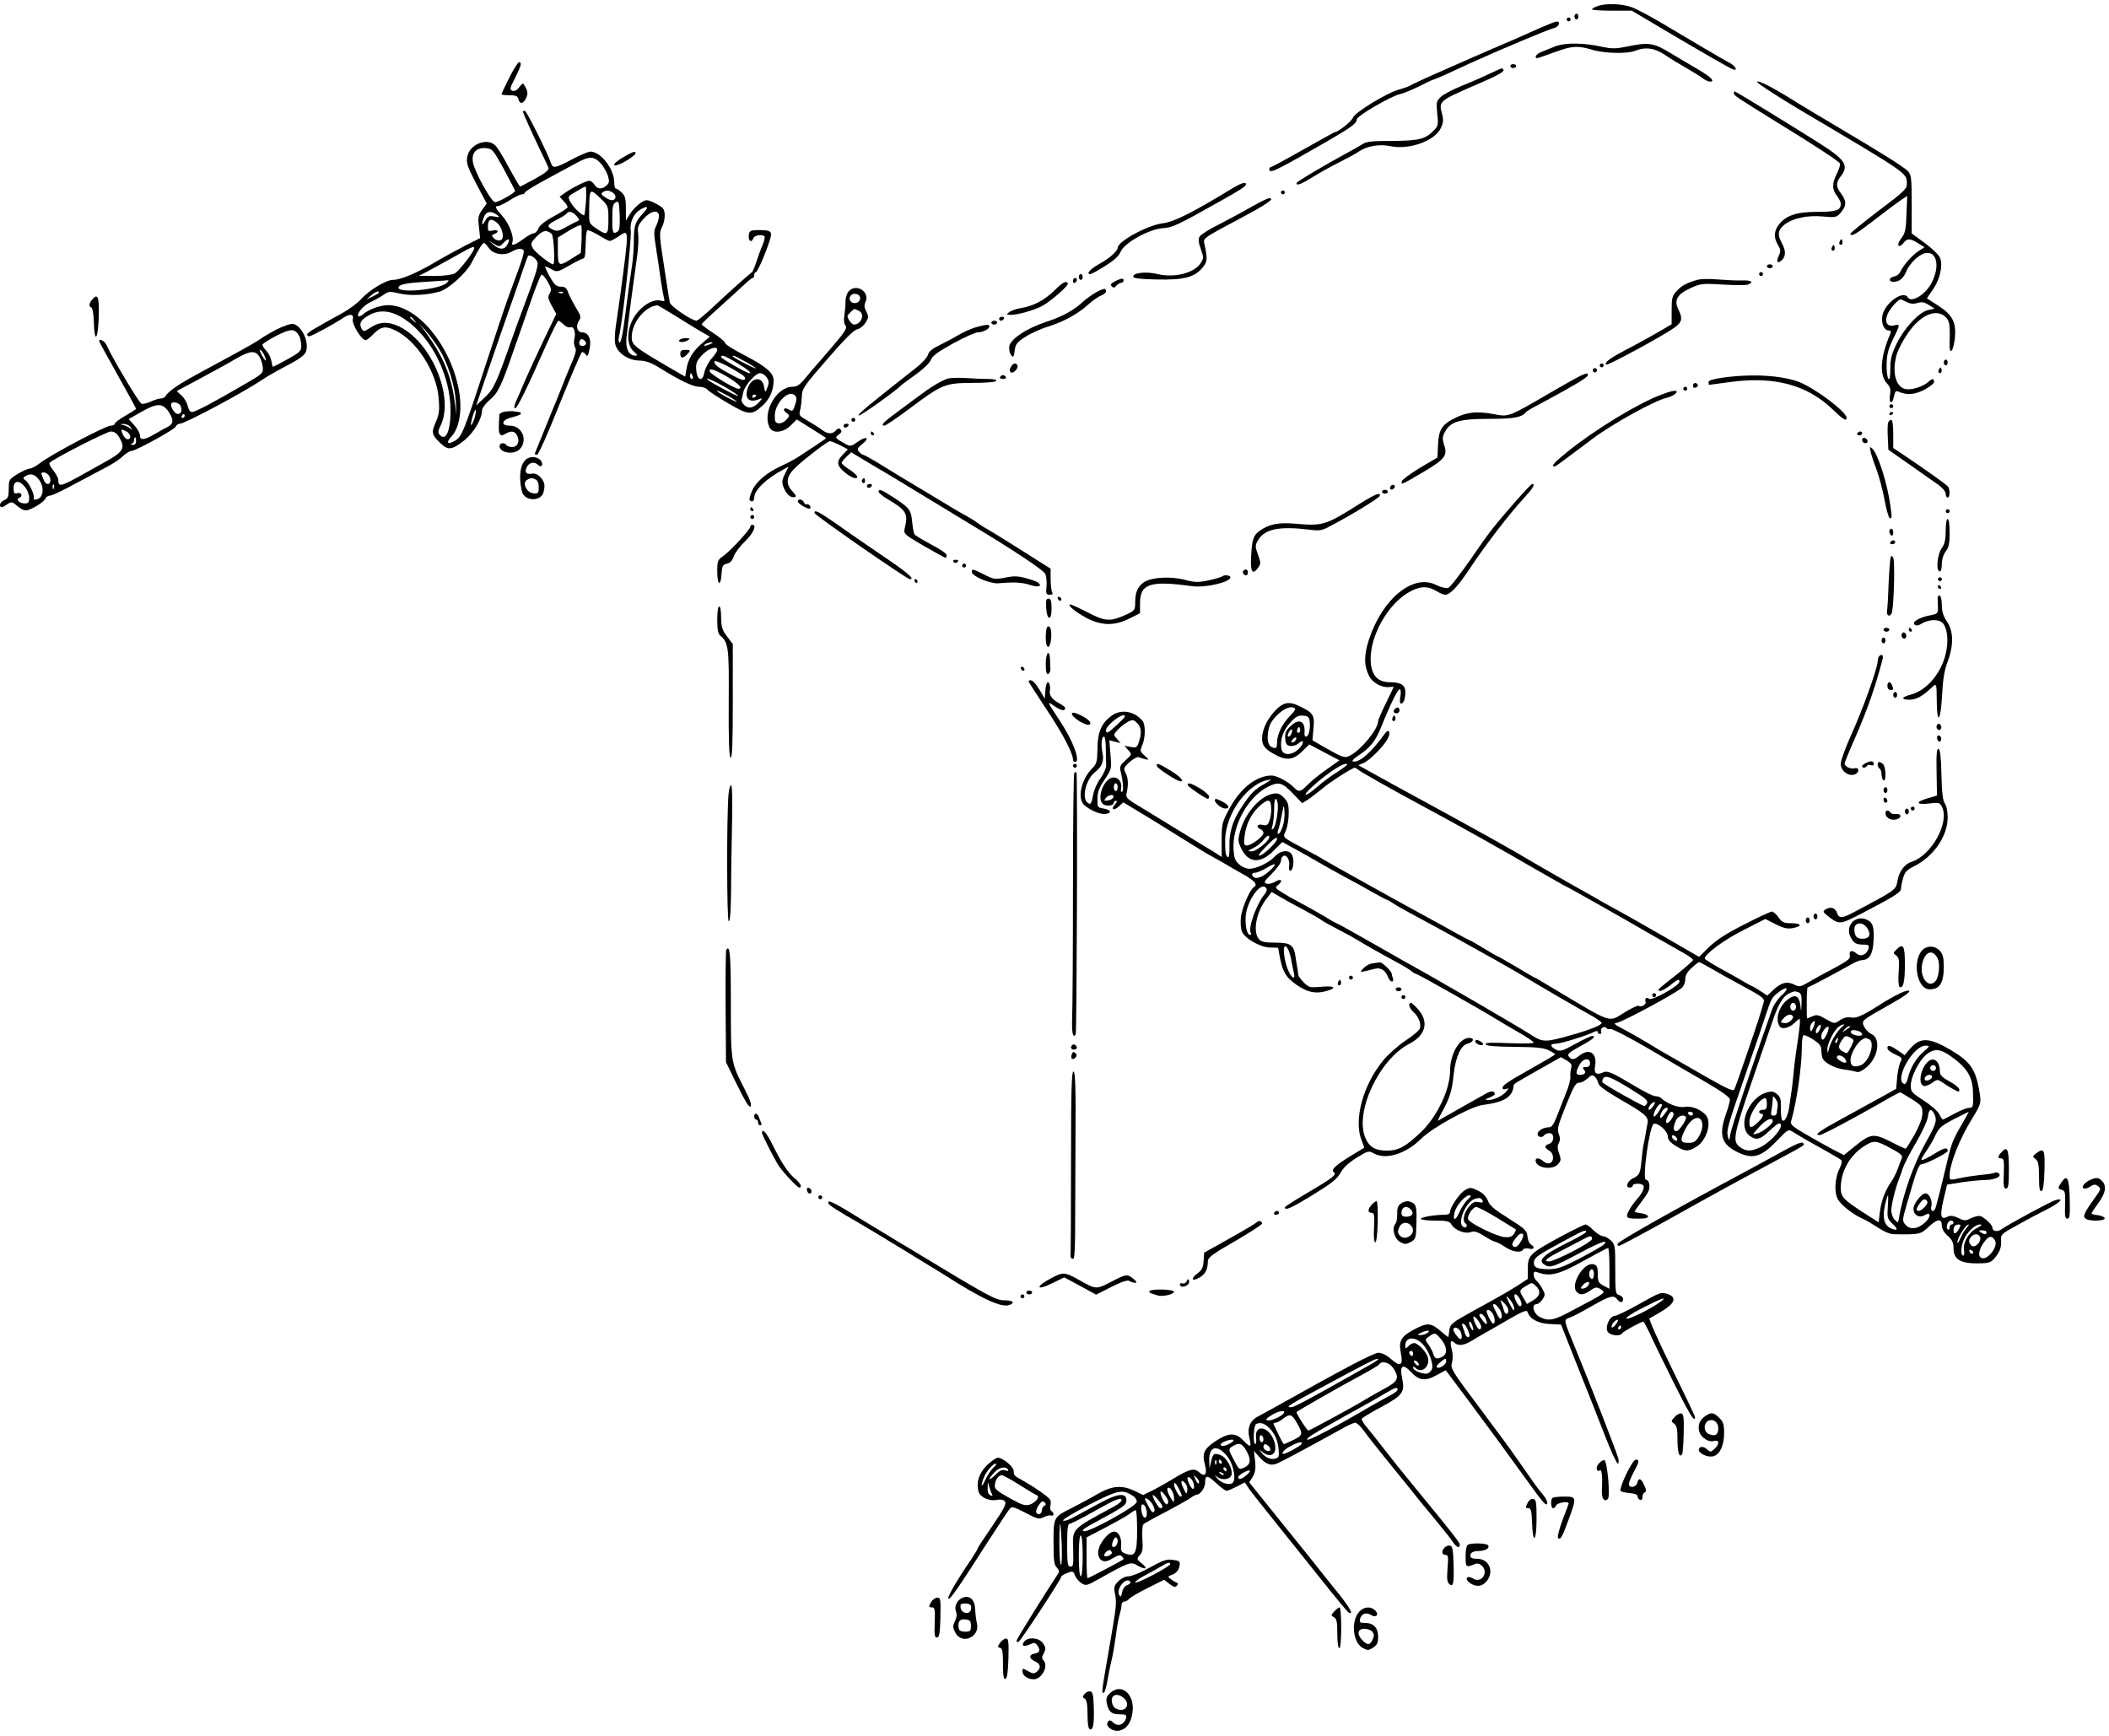 <?xml version="1.0" standalone="no"?>
<!DOCTYPE svg PUBLIC "-//W3C//DTD SVG 20010904//EN"
 "http://www.w3.org/TR/2001/REC-SVG-20010904/DTD/svg10.dtd">
<svg version="1.0" xmlns="http://www.w3.org/2000/svg"
 width="1085pt" height="893pt" viewBox="0 0 1085 893"
 preserveAspectRatio="xMidYMid meet">
<g transform="translate(0,893) scale(0.1,-0.1)"
fill="#000000" stroke="none">
<path d="M8218 8898 c-16 -5 -28 -13 -28 -16 0 -4 46 -7 102 -7 l103 0 145
-86 c236 -140 354 -207 374 -215 30 -11 15 17 -20 35 -45 24 -185 107 -324
190 -69 41 -146 83 -173 93 -51 19 -135 23 -179 6z"/>
<path d="M8100 8845 c0 -8 5 -15 10 -15 6 0 10 7 10 15 0 8 -4 15 -10 15 -5 0
-10 -7 -10 -15z"/>
<path d="M8060 8830 c0 -5 5 -10 10 -10 6 0 10 5 10 10 0 6 -4 10 -10 10 -5 0
-10 -4 -10 -10z"/>
<path d="M7920 8785 c-104 -47 -153 -68 -240 -105 -41 -18 -93 -40 -115 -50
-22 -10 -98 -43 -170 -75 -71 -31 -134 -61 -140 -65 -5 -4 -30 -13 -55 -20
-63 -16 -230 -118 -240 -146 -7 -19 -77 -74 -93 -74 -2 0 -75 -40 -163 -90
-87 -49 -162 -90 -166 -90 -4 0 -8 -4 -8 -10 0 -26 28 -12 289 138 132 76 161
97 161 118 0 17 175 119 220 129 19 4 65 23 101 41 37 19 69 34 72 34 3 0 37
14 74 31 37 17 86 40 108 50 147 67 413 179 443 186 23 6 32 34 10 32 -7 0
-47 -16 -88 -34z"/>
<path d="M8000 8691 c-25 -10 -57 -23 -72 -29 -30 -12 -39 -38 -10 -29 9 3 49
17 87 31 82 30 113 32 186 10 62 -19 181 -22 222 -5 53 21 101 14 155 -23 28
-19 77 -49 109 -67 32 -18 69 -41 82 -51 13 -10 30 -18 38 -18 29 0 6 24 -63
64 -39 23 -104 61 -145 86 -82 50 -109 54 -226 29 -50 -10 -72 -10 -120 0 -97
22 -192 22 -243 2z"/>
<path d="M2620 8530 c-22 -44 -40 -82 -40 -85 0 -3 18 -5 41 -5 32 0 42 -4 46
-20 7 -28 26 -25 40 6 11 25 9 37 -15 74 -2 3 -11 -6 -21 -19 -12 -16 -24 -22
-35 -18 -15 6 -13 14 14 66 32 64 36 81 20 81 -5 0 -28 -36 -50 -80z"/>
<path d="M7770 8590 c0 -5 7 -10 15 -10 8 0 15 5 15 10 0 6 -7 10 -15 10 -8 0
-15 -4 -15 -10z"/>
<path d="M7655 8547 c-38 -18 -103 -46 -143 -62 -41 -17 -85 -40 -99 -53 -23
-22 -25 -27 -19 -85 6 -54 5 -65 -14 -84 -45 -49 -77 -57 -215 -58 -109 0
-136 -3 -158 -18 -15 -10 -47 -28 -70 -40 -113 -61 -267 -152 -267 -159 0 -15
20 -8 85 32 35 22 97 56 137 76 40 20 84 44 98 54 42 29 108 40 163 28 96 -20
227 26 259 92 14 29 15 42 6 77 -17 61 -11 66 167 143 111 47 155 71 150 80
-8 12 3 15 -80 -23z"/>
<path d="M9040 8508 c1 -7 105 -75 233 -151 549 -325 536 -316 537 -372 0 -27
-14 -41 -145 -139 -80 -61 -145 -114 -145 -118 0 -20 29 -3 129 75 58 45 119
90 134 100 l29 19 -4 -94 c-2 -78 -7 -98 -25 -122 -13 -16 -20 -33 -16 -39 4
-6 13 -2 24 11 22 27 33 27 76 1 l34 -21 -28 -18 c-32 -19 -80 -73 -96 -107
-5 -12 -19 -23 -30 -25 -29 -4 -34 -28 -5 -28 31 1 51 18 67 58 7 17 29 46 48
62 86 76 140 -10 80 -126 -31 -60 -104 -104 -122 -74 -24 39 -118 -29 -131
-94 -7 -39 9 -76 32 -76 12 0 14 -5 9 -17 -51 -118 -58 -213 -17 -256 17 -18
20 -30 15 -60 -7 -45 12 -51 21 -6 5 25 9 30 23 24 43 -19 81 -16 132 9 28 15
51 33 51 41 0 19 -9 19 -31 -1 -25 -23 -86 -42 -115 -36 -52 10 -72 88 -46
179 7 23 31 70 55 105 64 96 146 133 195 88 22 -21 25 -39 22 -135 -2 -68 19
-47 27 26 8 80 -12 119 -85 166 l-59 38 32 47 c36 52 51 121 36 161 -6 15 -41
49 -78 76 l-68 50 0 150 c0 132 -2 151 -19 170 -19 21 -146 100 -376 236 -63
37 -149 89 -190 114 -127 80 -210 123 -210 109z m769 -1132 c17 -9 34 -11 55
-5 23 7 37 4 59 -10 l30 -19 -33 -7 c-46 -10 -121 -90 -162 -172 -26 -54 -33
-79 -33 -129 0 -42 -3 -60 -10 -53 -5 6 -10 39 -9 74 1 51 8 78 32 128 38 77
39 81 8 73 -36 -9 -52 15 -36 56 12 30 55 78 69 78 3 -1 17 -7 30 -14z"/>
<path d="M8920 8450 c0 -11 13 -20 225 -151 202 -124 312 -197 320 -209 4 -6
-3 -29 -14 -51 -26 -50 -27 -84 -1 -116 11 -14 20 -33 20 -42 0 -33 -22 -41
-119 -41 -108 0 -162 -18 -199 -65 -26 -33 -28 -67 -5 -105 14 -24 15 -33 4
-56 -14 -31 -8 -42 13 -25 23 19 25 48 5 86 -26 48 -24 69 10 98 41 34 119 51
201 43 67 -6 69 -5 93 24 28 33 27 58 -5 99 -23 31 -23 52 2 84 43 55 24 85
-110 170 -132 84 -431 267 -436 267 -2 0 -4 -4 -4 -10z"/>
<path d="M2690 8356 c0 -6 49 -115 88 -196 20 -41 39 -82 43 -91 6 -12 -10
-26 -67 -58 -41 -22 -76 -41 -78 -41 -3 0 -28 43 -57 96 -28 54 -60 105 -70
115 -43 43 -133 7 -145 -57 -6 -32 0 -50 46 -139 l54 -102 -23 -32 c-20 -28
-23 -40 -17 -89 l6 -57 -77 -39 c-43 -22 -116 -62 -163 -90 -91 -53 -170 -86
-209 -86 -34 0 -124 -54 -162 -98 -18 -20 -62 -53 -98 -73 -148 -81 -181 -101
-181 -110 0 -5 5 -9 11 -9 12 0 128 63 171 92 37 26 60 24 53 -5 -6 -24 45
-107 66 -107 6 0 23 13 38 29 39 41 64 46 115 21 110 -53 213 -214 223 -351 5
-63 2 -83 -16 -123 -23 -53 -20 -64 29 -110 37 -34 57 -31 122 21 46 38 88
109 88 152 0 11 18 35 40 54 42 35 59 70 120 247 17 47 54 155 84 240 29 85
57 155 62 157 5 2 19 -15 32 -37 19 -33 20 -43 10 -60 -11 -17 -9 -26 10 -62
l24 -43 -62 -129 c-34 -71 -78 -166 -97 -210 -19 -45 -41 -96 -49 -113 -9 -22
-11 -33 -3 -33 10 0 58 97 160 327 30 67 57 122 62 123 4 0 16 -9 27 -20 11
-11 26 -17 34 -14 18 7 29 -25 21 -59 -4 -14 -2 -33 3 -43 9 -17 7 -27 -33
-119 -7 -16 -22 -55 -34 -85 -12 -30 -26 -64 -30 -75 -5 -11 -31 -74 -57 -139
-27 -66 -50 -123 -52 -128 -2 -4 2 -8 10 -8 8 0 54 103 117 261 58 143 109
263 114 266 5 3 13 -1 18 -8 11 -18 16 -11 24 37 7 43 -10 74 -40 74 -25 0
-34 32 -18 57 14 21 13 26 -14 70 -16 27 -34 62 -40 78 -8 24 -16 30 -38 30
-23 1 -33 10 -56 50 -15 27 -26 51 -24 53 2 2 16 -4 32 -13 28 -16 30 -16 92
19 34 20 67 36 72 36 5 0 9 12 10 28 1 15 2 46 3 69 0 23 4 44 7 48 4 3 29 -8
57 -24 27 -17 54 -31 59 -31 6 0 26 11 46 24 54 37 54 45 12 -274 -9 -63 -20
-145 -26 -182 -6 -37 -8 -81 -4 -98 10 -45 66 -84 123 -85 36 -1 63 -11 114
-43 102 -63 164 -92 196 -92 16 0 35 -7 42 -15 7 -9 55 -40 106 -70 106 -62
121 -63 177 -12 37 33 57 80 57 129 0 40 -38 72 -155 133 -52 27 -95 54 -95
61 0 6 -27 29 -60 50 -33 22 -60 42 -60 45 0 4 39 42 88 85 48 43 105 96 127
116 22 21 43 38 48 38 4 0 7 7 7 15 0 8 4 15 9 15 9 0 63 128 76 181 7 30 -4
36 -70 35 -36 -1 -40 -4 -43 -28 -3 -29 15 -39 24 -13 6 15 45 21 57 9 3 -4
-1 -23 -9 -43 -9 -20 -23 -58 -32 -86 -9 -27 -19 -52 -23 -55 -19 -14 -141
-123 -203 -182 -39 -37 -76 -67 -82 -68 -25 0 -135 74 -138 94 -3 12 -16 96
-30 189 -24 153 -25 170 -11 197 16 31 20 78 7 96 -9 14 -67 44 -85 44 -21 0
-66 -38 -88 -74 l-19 -31 0 62 c0 51 -4 66 -22 83 -12 11 -25 20 -30 20 -4 0
-8 14 -8 31 0 70 -69 159 -123 159 -10 0 -53 -18 -94 -40 -87 -46 -99 -48
-108 -20 -16 49 -126 270 -135 270 -6 0 -10 -2 -10 -4z m-98 -296 c31 -58 57
-108 58 -112 0 -10 -84 -58 -103 -58 -19 0 -106 156 -114 206 -8 48 18 76 66
72 34 -3 38 -8 93 -108z m497 31 c15 -16 32 -45 38 -64 9 -30 8 -38 -6 -51
-24 -22 -48 -20 -63 4 -7 11 -19 20 -26 20 -16 0 -87 -35 -125 -62 l-28 -20
20 -22 c12 -12 21 -26 21 -32 0 -5 -32 -26 -71 -47 -45 -24 -73 -47 -79 -62
-5 -14 -16 -25 -23 -25 -8 0 -33 -13 -55 -30 -45 -33 -64 -38 -56 -16 10 26
-17 97 -52 135 -37 42 -41 51 -21 51 7 0 34 14 60 30 26 17 54 30 62 30 8 0
15 4 15 9 0 5 48 35 108 67 59 32 130 70 157 85 65 36 91 36 124 0z m-74 -193
c-3 -39 -7 -73 -9 -75 -7 -7 -57 40 -71 67 -15 29 -15 29 28 54 23 14 45 26
49 26 4 0 5 -32 3 -72z m115 -98 c0 -80 -5 -84 -63 -45 -37 26 -37 26 -36 93
1 113 3 114 55 65 44 -43 44 -43 44 -113z m25 137 c18 -14 14 -37 -8 -37 -7 0
-23 7 -36 16 -18 13 -20 18 -10 25 19 12 32 11 54 -4z m23 -198 c-25 -16 -28
-9 -28 66 0 60 3 76 18 84 15 9 17 3 20 -66 2 -54 -1 -79 -10 -84z m130 93
c-40 -42 -47 -64 -47 -138 0 -38 -4 -99 -10 -134 -10 -64 -18 -124 -42 -307
-7 -51 -17 -89 -22 -86 -5 3 -6 16 -3 29 18 69 66 505 61 544 -6 50 15 94 57
116 33 18 36 8 6 -24z m-752 -7 c18 -14 17 -14 -13 -9 -27 5 -33 2 -47 -22
-17 -32 -21 -19 -6 20 11 29 36 33 66 11z m409 -5 c10 -11 16 -21 14 -23 -2
-2 -15 -9 -29 -15 -14 -7 -38 -20 -54 -29 -22 -12 -34 -13 -52 -4 -34 15 -30
25 22 51 25 13 47 27 50 32 9 14 30 9 49 -12z m425 -2 c0 -13 -7 -35 -14 -50
-13 -24 -13 -40 0 -120 8 -51 19 -124 24 -163 6 -38 13 -78 16 -89 5 -16 3
-18 -16 -13 -33 9 -80 -14 -117 -56 -58 -66 -68 -168 -21 -207 18 -15 19 -19
7 -20 -34 0 -52 36 -46 92 5 54 39 311 56 430 5 37 7 84 4 106 -4 33 -1 44 27
75 38 44 80 51 80 15z m-832 -35 c28 -25 39 -81 17 -89 -9 -4 -23 0 -33 9 -14
15 -14 17 1 23 27 10 20 25 -8 18 -22 -5 -25 -3 -25 18 0 41 16 48 48 21z
m434 -88 l-4 -66 -46 -29 c-68 -43 -72 -41 -72 39 l0 69 57 35 c32 20 60 32
63 27 3 -4 3 -38 2 -75z m-154 32 c11 -9 19 -157 8 -157 -15 0 -94 63 -105 83
-12 23 -11 28 20 60 33 33 49 36 77 14z m-228 -56 c-14 -27 -41 -27 -71 0
l-24 20 27 -16 c26 -16 28 -16 50 7 26 26 35 20 18 -11z m-96 -16 c21 -33 79
-43 116 -21 31 18 56 21 64 7 4 -5 -7 -44 -23 -88 -16 -43 -42 -114 -58 -158
-16 -44 -71 -209 -122 -365 -105 -323 -116 -349 -153 -369 -37 -21 -45 -8 -14
25 42 46 56 144 35 246 -46 229 -214 427 -362 428 -41 0 -101 -22 -129 -47
-10 -9 -21 -13 -24 -10 -12 12 26 56 63 73 21 10 51 26 66 37 26 18 33 19 82
7 56 -13 142 -9 207 10 46 13 136 95 163 146 37 72 57 104 65 104 4 0 15 -11
24 -25z m-74 -2 c-1 -18 -79 -119 -101 -130 -13 -7 -60 -13 -104 -13 l-80 1
45 23 c25 13 86 47 135 74 92 52 105 58 105 45z m325 -73 c6 -18 -12 -71 -90
-280 -8 -19 -25 -69 -40 -110 -82 -234 -94 -260 -142 -306 -24 -22 -43 -40
-43 -39 0 2 163 476 181 525 11 30 33 95 50 144 16 49 32 93 35 98 8 12 42 -9
49 -32z m-466 -105 c-34 -34 -249 -56 -249 -25 0 16 38 24 140 30 58 4 109 7
115 8 5 1 2 -5 -6 -13z m-349 -50 c0 -2 -15 -12 -32 -20 l-33 -16 24 21 c22
19 41 26 41 15z m947 -1 c-3 -3 -12 -4 -19 -1 -8 3 -5 6 6 6 11 1 17 -2 13 -5z
m574 -117 c46 -29 106 -65 132 -81 l49 -28 -41 -35 c-47 -40 -72 -82 -80 -135
l-6 -36 -100 58 c-163 96 -175 106 -175 146 0 73 67 157 131 163 3 1 44 -23
90 -52z m-1385 -22 c135 -93 232 -289 232 -468 0 -106 -25 -161 -57 -123 -8
10 -7 21 5 45 73 145 -45 430 -212 511 -55 27 -103 25 -147 -5 -35 -23 -37
-23 -47 -5 -14 26 -5 44 38 68 56 32 118 25 188 -23z m45 -2 c13 -16 12 -17
-3 -4 -10 7 -18 15 -18 17 0 8 8 3 21 -13z m129 -150 c44 -72 79 -183 85 -267
l4 -71 -10 70 c-18 133 -59 231 -145 350 l-37 50 36 -40 c19 -22 50 -63 67
-92z m754 26 c-8 -14 -34 -11 -34 4 0 8 3 17 7 20 9 9 34 -13 27 -24z m641 1
c-27 -12 -43 -12 -25 0 8 5 22 9 30 9 10 0 8 -3 -5 -9z m35 -31 c0 -6 -13 -26
-30 -45 -16 -18 -32 -50 -36 -69 -9 -52 -38 -44 -42 11 -3 36 2 47 31 78 33
34 77 49 77 25z m99 -65 c57 -34 81 -54 66 -54 -13 0 -145 75 -145 83 0 14 19
7 79 -29z m46 5 c74 -41 70 -47 -5 -8 -54 28 -70 39 -55 39 3 0 30 -14 60 -31z
m-17 -67 c14 -9 19 -19 14 -24 -8 -8 -28 0 -111 47 -33 19 -51 37 -45 46 5 8
79 -28 142 -69z m-79 -9 c62 -37 87 -63 59 -63 -19 0 -141 73 -146 88 -7 21
21 13 87 -25z m-175 2 c3 -8 1 -15 -4 -15 -6 0 -10 7 -10 15 0 8 2 15 4 15 2
0 6 -7 10 -15z m380 -6 c14 -21 14 -28 -1 -66 -5 -13 -8 -9 -12 17 -10 60 -71
48 -87 -17 -12 -47 13 -66 61 -47 20 7 20 7 1 -14 -27 -31 -54 -37 -76 -17
-10 9 -17 22 -15 28 2 7 6 24 9 39 8 36 63 98 86 98 11 0 26 -10 34 -21z
m-214 -50 c39 -23 69 -43 66 -46 -3 -4 -142 70 -155 83 -17 16 29 -3 89 -37z
m14 -45 c25 -14 46 -28 46 -30 0 -5 -64 28 -90 45 -29 20 -2 11 44 -15z m146
2 c0 -3 -4 -8 -10 -11 -5 -3 -10 -1 -10 4 0 6 5 11 10 11 6 0 10 -2 10 -4z
m-1450 -122 c-7 -19 -14 -33 -16 -31 -3 3 1 23 8 46 7 23 14 37 16 31 2 -5 -2
-26 -8 -46z"/>
<path d="M3495 7180 c-8 -13 25 -13 45 0 12 8 9 10 -12 10 -15 0 -30 -4 -33
-10z"/>
<path d="M3500 7110 c0 -24 13 -26 34 -4 21 21 20 24 -9 24 -18 0 -25 -5 -25
-20z"/>
<path d="M3208 8122 c-67 -38 -63 -61 4 -25 28 16 53 34 56 41 6 18 -8 14 -60
-16z"/>
<path d="M6335 7958 c-198 -121 -296 -170 -354 -177 -78 -10 -231 -93 -231
-126 0 -17 -45 -56 -98 -85 -44 -25 -66 -50 -43 -50 7 0 41 19 77 42 46 28 71
52 80 74 19 45 145 115 216 120 52 4 70 12 308 146 91 51 120 70 120 79 0 16
-23 8 -75 -23z"/>
<path d="M6590 7940 c0 -5 5 -10 10 -10 6 0 10 5 10 10 0 6 -4 10 -10 10 -5 0
-10 -4 -10 -10z"/>
<path d="M6435 7864 c-44 -25 -119 -66 -167 -90 -48 -24 -92 -52 -97 -62 -7
-13 -5 -32 7 -64 15 -43 15 -47 -2 -73 -33 -50 -134 -76 -221 -55 -57 14 -125
7 -125 -13 0 -9 35 -13 124 -15 140 -3 194 12 235 64 23 29 24 44 6 124 -5 24
4 30 170 118 158 84 199 113 163 112 -7 0 -49 -21 -93 -46z"/>
<path d="M9466 7691 c-4 -7 -5 -15 -2 -18 9 -9 19 4 14 18 -4 11 -6 11 -12 0z"/>
<path d="M9426 7661 c-4 -7 -5 -15 -2 -18 9 -9 19 4 14 18 -4 11 -6 11 -12 0z"/>
<path d="M9090 7560 c0 -5 7 -10 15 -10 8 0 15 5 15 10 0 6 -7 10 -15 10 -8 0
-15 -4 -15 -10z"/>
<path d="M9050 7520 c0 -5 5 -10 10 -10 6 0 10 5 10 10 0 6 -4 10 -10 10 -5 0
-10 -4 -10 -10z"/>
<path d="M5550 7505 c0 -8 5 -15 10 -15 6 0 10 7 10 15 0 8 -4 15 -10 15 -5 0
-10 -7 -10 -15z"/>
<path d="M5520 7484 c0 -8 5 -12 10 -9 6 3 10 10 10 16 0 5 -4 9 -10 9 -5 0
-10 -7 -10 -16z"/>
<path d="M5737 7483 c-22 -11 -26 -18 -17 -27 8 -8 14 -7 23 4 7 8 18 15 25
15 13 0 18 19 5 21 -4 1 -21 -5 -36 -13z"/>
<path d="M8735 7491 c-57 -16 -83 -30 -109 -58 -23 -25 -26 -36 -26 -99 l0
-72 -47 -28 c-50 -29 -81 -47 -198 -109 -77 -41 -102 -61 -92 -71 7 -7 300
152 355 193 36 27 39 45 17 90 -24 48 -7 79 61 110 54 25 62 25 169 19 61 -4
119 -4 128 0 32 12 17 23 -30 21 -27 -1 -82 2 -123 5 -41 4 -88 3 -105 -1z"/>
<path d="M5423 7434 c-52 -50 -106 -78 -170 -89 -23 -3 -49 -13 -60 -20 -17
-14 -17 -14 7 -15 35 0 118 23 160 45 44 23 140 107 134 117 -10 15 -24 8 -71
-38z"/>
<path d="M4366 7431 c-9 -10 -17 -34 -16 -52 0 -19 -3 -51 -6 -72 -4 -23 -2
-43 6 -52 10 -12 -2 -32 -71 -112 -46 -54 -86 -100 -89 -103 -3 -3 -23 -26
-44 -52 -31 -38 -45 -48 -69 -48 -83 0 -158 -134 -117 -211 17 -31 71 -25 108
12 l31 31 75 -47 c42 -26 76 -48 76 -49 0 -3 -83 -58 -145 -98 -22 -14 -60
-34 -85 -45 -73 -33 -130 -81 -150 -126 -10 -22 -16 -45 -14 -49 9 -14 24 -8
24 10 0 40 60 98 151 147 l26 14 -19 -38 c-15 -30 -16 -44 -8 -65 13 -36 36
-58 56 -54 13 2 11 8 -11 32 -36 39 -29 79 23 126 60 54 160 130 172 130 6 0
29 -9 52 -21 l40 -21 -27 -28 c-20 -21 -26 -35 -21 -52 5 -22 64 -68 86 -68
21 0 9 18 -30 44 -22 14 -40 30 -40 34 0 5 11 19 25 32 l24 23 73 -44 c40 -24
82 -49 93 -55 11 -6 103 -62 205 -124 102 -62 217 -132 255 -155 205 -123 361
-227 371 -246 7 -11 10 -41 8 -65 -4 -39 -2 -44 16 -44 14 0 19 4 13 12 -4 7
-7 37 -8 67 l0 55 -155 98 c-85 54 -162 101 -170 105 -8 4 -28 16 -45 28 -16
13 -51 34 -77 48 -26 14 -75 44 -110 65 -35 21 -99 60 -143 86 -44 26 -120 72
-168 102 -48 30 -92 54 -96 54 -5 0 -14 7 -22 16 -11 13 -8 19 17 39 41 33 22
44 -23 12 -33 -24 -38 -25 -62 -12 -56 31 -58 33 -36 49 15 11 17 18 9 26 -8
8 -14 7 -24 -5 -17 -20 -42 -19 -71 3 -13 10 -46 31 -72 46 -44 25 -48 30 -41
54 4 15 8 47 9 71 1 41 9 53 131 193 88 102 137 151 155 154 14 3 33 19 43 35
15 25 15 32 3 56 -11 20 -12 33 -4 50 23 52 -48 97 -87 54z m59 -36 c0 -22
-31 -33 -47 -17 -17 17 -1 44 24 40 15 -2 23 -10 23 -23z m-5 -65 c31 -17 11
-69 -27 -70 -11 0 -33 30 -33 44 0 6 30 36 36 36 3 0 14 -5 24 -10z m-330
-484 c-10 -31 -13 -34 -30 -24 -26 16 -38 1 -14 -16 18 -14 18 -15 -1 -36 -10
-11 -28 -20 -39 -18 -17 2 -21 10 -20 41 2 65 71 134 103 103 11 -11 11 -21 1
-50z"/>
<path d="M5637 7425 c-20 -12 -50 -33 -65 -47 -48 -45 -105 -76 -187 -103
-102 -33 -189 -90 -193 -129 -2 -15 3 -34 10 -43 11 -14 14 -11 18 23 4 33 12
43 53 70 26 17 80 42 120 54 80 25 153 65 210 117 21 19 49 38 63 43 23 9 32
25 17 33 -5 2 -25 -6 -46 -18z"/>
<path d="M477 7392 c-19 -21 -22 -39 -7 -44 6 -2 12 -37 13 -78 3 -109 21 -89
25 27 3 103 -4 125 -31 95z"/>
<path d="M5140 7290 c0 -5 4 -10 9 -10 6 0 13 5 16 10 3 6 -1 10 -9 10 -9 0
-16 -4 -16 -10z"/>
<path d="M5100 7270 c0 -5 7 -10 15 -10 8 0 15 5 15 10 0 6 -7 10 -15 10 -8 0
-15 -4 -15 -10z"/>
<path d="M1423 7235 c-36 -19 -73 -41 -82 -48 -9 -8 -77 -47 -151 -87 -233
-126 -244 -132 -288 -162 -24 -17 -46 -36 -49 -44 -3 -8 -14 -14 -24 -14 -10
0 -34 -7 -53 -16 -19 -9 -41 -14 -48 -11 -13 4 -150 234 -179 300 -10 22 -39
39 -39 22 0 -3 43 -81 95 -174 52 -93 95 -171 95 -174 0 -3 -25 -19 -55 -36
-30 -17 -55 -36 -55 -41 0 -6 -9 -10 -21 -10 -25 0 -309 -150 -361 -191 -20
-16 -45 -29 -55 -30 -10 0 -38 -13 -63 -28 -43 -27 -45 -29 -45 -76 0 -40 -4
-50 -23 -58 -12 -6 -22 -16 -22 -24 0 -17 10 -17 38 3 21 14 24 14 53 -11 22
-18 38 -24 53 -19 33 10 83 43 90 59 3 8 13 15 23 15 10 0 70 28 133 63 64 34
137 73 164 87 26 14 62 37 78 53 17 15 36 27 44 27 22 0 222 110 228 125 3 8
12 15 21 15 26 0 328 161 430 230 22 15 77 46 123 70 51 26 88 52 94 66 22 47
-16 135 -62 147 -13 3 -47 -8 -87 -28z m117 -35 c5 -10 10 -32 10 -49 0 -27
-7 -34 -72 -70 -40 -22 -73 -39 -75 -38 -1 1 -4 15 -7 31 -3 16 -14 39 -26 51
-11 12 -20 26 -20 31 0 5 32 26 71 46 76 39 97 39 119 -2z m-181 -96 c16 -37
9 -39 -11 -3 -9 16 -14 29 -9 29 4 0 13 -12 20 -26z m-25 -8 c9 -14 17 -39 18
-56 3 -30 -2 -34 -92 -86 -161 -94 -256 -144 -272 -144 -9 0 -18 12 -22 30 -3
17 -17 41 -31 54 l-26 24 116 62 c64 34 146 79 183 101 77 45 104 48 126 15z
m-406 -253 c12 -22 5 -43 -13 -43 -14 0 -35 29 -35 49 0 18 39 12 48 -6z m-60
-32 c26 -40 25 -61 -3 -76 -11 -5 -41 -22 -67 -37 -55 -33 -78 -35 -78 -8 0
11 -13 34 -29 52 l-29 32 67 38 c80 45 107 45 139 -1z m82 -21 c0 -5 -5 -10
-11 -10 -5 0 -7 5 -4 10 3 6 8 10 11 10 2 0 4 -4 4 -10z m-279 -57 c12 -16 12
-17 -1 -7 -8 7 -24 14 -35 17 -19 4 -19 5 1 6 12 0 28 -7 35 -16z m-20 -23
c22 -12 26 -40 6 -40 -8 0 -19 11 -25 25 -13 28 -10 30 19 15z m-38 -29 c33
-57 23 -75 -73 -128 -30 -17 -73 -41 -95 -53 -133 -75 -145 -78 -145 -40 0 10
-12 33 -26 50 -15 18 -23 35 -18 40 26 23 293 160 314 160 18 0 31 -9 43 -29z
m87 -21 c0 -13 -6 -20 -17 -19 -11 0 -13 3 -5 6 6 2 12 11 12 19 0 8 2 14 5
14 3 0 5 -9 5 -20z m-452 -172 c16 -16 15 -48 -2 -48 -7 0 -16 8 -20 18 -3 9
-9 23 -12 30 -7 15 18 16 34 0z m-49 -24 c34 -43 23 -104 -18 -104 -8 0 -12 3
-8 6 9 9 -21 77 -41 92 -15 11 -15 14 -2 22 26 16 48 11 69 -16z m-70 -40 c12
-15 21 -40 21 -55 0 -24 -4 -29 -24 -29 -26 0 -47 21 -28 28 21 7 13 31 -8 25
-17 -5 -20 0 -20 26 0 40 30 42 59 5z m148 -6 c-3 -8 -6 -5 -6 6 -1 11 2 17 5
13 3 -3 4 -12 1 -19z"/>
<path d="M5020 7246 c-25 -7 -67 -26 -95 -43 -27 -16 -71 -39 -98 -52 -31 -15
-49 -31 -53 -46 -3 -13 -29 -42 -57 -64 -242 -190 -309 -245 -299 -249 9 -3
199 133 222 159 3 3 35 26 71 52 38 27 72 59 78 76 9 21 38 42 116 85 57 31
113 56 125 56 26 0 60 17 60 30 0 12 -13 12 -70 -4z"/>
<path d="M10000 7065 c0 -8 5 -15 10 -15 6 0 10 7 10 15 0 8 -4 15 -10 15 -5
0 -10 -7 -10 -15z"/>
<path d="M5200 7041 c-7 -14 -7 -22 1 -27 13 -8 41 24 33 37 -9 15 -23 10 -34
-10z"/>
<path d="M8230 7050 c0 -5 5 -10 10 -10 6 0 10 5 10 10 0 6 -4 10 -10 10 -5 0
-10 -4 -10 -10z"/>
<path d="M8196 7031 c-4 -5 -2 -12 3 -15 5 -4 12 -2 15 3 4 5 2 12 -3 15 -5 4
-12 2 -15 -3z"/>
<path d="M9976 7031 c-4 -7 -5 -15 -2 -18 9 -9 19 4 14 18 -4 11 -6 11 -12 0z"/>
<path d="M7985 6915 c-228 -133 -221 -131 -304 -115 -83 15 -136 10 -198 -22
-65 -32 -82 -60 -85 -138 l-3 -64 -90 -53 c-49 -30 -92 -61 -93 -69 -5 -20 -4
-20 108 46 113 67 128 86 110 139 -10 32 -10 43 3 68 29 54 74 68 227 68 127
0 168 7 190 34 6 7 25 18 108 62 141 76 206 115 210 127 7 24 -24 9 -183 -83z"/>
<path d="M5145 6990 c-3 -5 3 -10 15 -10 12 0 18 5 15 10 -3 6 -10 10 -15 10
-5 0 -12 -4 -15 -10z"/>
<path d="M8863 6987 c-50 -7 -73 -14 -73 -23 0 -8 1 -14 3 -14 1 0 52 7 112
15 226 30 393 -16 524 -142 54 -52 71 -62 71 -43 0 31 -161 152 -245 185 -91
34 -242 43 -392 22z"/>
<path d="M4875 6982 c-37 -13 -89 -45 -150 -91 -34 -25 -89 -66 -123 -91 -59
-44 -73 -60 -52 -60 6 0 64 39 128 87 170 127 183 132 324 133 67 0 119 4 123
10 4 6 -11 10 -38 10 -24 0 -77 2 -118 5 -41 2 -83 1 -94 -3z"/>
<path d="M8710 6945 c0 -9 6 -12 15 -9 8 4 12 10 9 15 -8 14 -24 10 -24 -6z"/>
<path d="M8660 6930 c0 -5 5 -10 10 -10 6 0 10 5 10 10 0 6 -4 10 -10 10 -5 0
-10 -4 -10 -10z"/>
<path d="M8548 6900 c-123 -46 -341 -179 -485 -295 -66 -53 -86 -75 -65 -75 4
0 35 22 69 48 34 26 92 69 128 96 105 78 320 197 382 210 37 9 67 37 37 35
-11 0 -40 -9 -66 -19z"/>
<path d="M9720 6840 c0 -5 5 -10 10 -10 6 0 10 5 10 10 0 6 -4 10 -10 10 -5 0
-10 -4 -10 -10z"/>
<path d="M2603 6813 c-18 -2 -33 -10 -34 -16 -4 -73 -4 -89 3 -100 6 -9 11 -9
28 1 29 17 48 15 60 -8 16 -30 3 -60 -25 -60 -13 0 -27 5 -30 10 -9 15 -35 12
-35 -5 0 -36 76 -47 105 -15 42 47 10 120 -52 120 -52 0 -41 32 15 44 23 6 42
13 42 18 0 4 -4 8 -9 8 -5 0 -15 2 -23 3 -7 2 -28 2 -45 0z"/>
<path d="M9720 6799 c0 -5 5 -7 10 -4 6 3 10 8 10 11 0 2 -4 4 -10 4 -5 0 -10
-5 -10 -11z"/>
<path d="M4380 6770 c0 -5 5 -10 10 -10 6 0 10 5 10 10 0 6 -4 10 -10 10 -5 0
-10 -4 -10 -10z"/>
<path d="M9714 6756 c-3 -7 -4 -42 -2 -76 l3 -64 110 -77 c61 -43 127 -89 148
-104 21 -15 37 -35 37 -46 0 -10 5 -19 10 -19 12 0 13 40 2 56 -6 10 -125 94
-234 167 l-48 32 0 72 c0 44 -4 73 -10 73 -6 0 -13 -6 -16 -14z"/>
<path d="M4340 6740 c0 -5 4 -10 9 -10 6 0 13 5 16 10 3 6 -1 10 -9 10 -9 0
-16 -4 -16 -10z"/>
<path d="M4480 6700 c0 -5 5 -10 11 -10 5 0 7 5 4 10 -3 6 -8 10 -11 10 -2 0
-4 -4 -4 -10z"/>
<path d="M9555 6700 c-3 -5 1 -10 9 -10 9 0 16 5 16 10 0 6 -4 10 -9 10 -6 0
-13 -4 -16 -10z"/>
<path d="M9580 6666 c0 -9 7 -16 16 -16 9 0 14 5 12 12 -6 18 -28 21 -28 4z"/>
<path d="M9623 6610 c2 -14 16 -56 30 -93 14 -38 34 -111 43 -163 10 -52 22
-93 27 -91 11 3 11 2 2 67 -14 107 -63 263 -91 290 -15 14 -16 13 -11 -10z"/>
<path d="M2708 6568 c-32 -25 -41 -90 -23 -166 12 -51 97 -55 111 -5 10 37 6
54 -17 79 -13 14 -28 20 -43 17 -30 -6 -40 10 -24 37 14 22 38 26 56 8 16 -16
29 -1 16 20 -14 22 -54 27 -76 10z m49 -106 c12 -7 16 -25 14 -55 -1 -14 -8
-18 -28 -15 -34 4 -57 53 -33 68 18 12 31 12 47 2z"/>
<path d="M4435 6461 c-3 -5 -1 -12 5 -16 5 -3 10 1 10 9 0 18 -6 21 -15 7z"/>
<path d="M4460 6430 c0 -5 4 -10 9 -10 6 0 13 5 16 10 3 6 -1 10 -9 10 -9 0
-16 -4 -16 -10z"/>
<path d="M7155 6429 c-10 -15 3 -25 16 -12 7 7 7 13 1 17 -6 3 -14 1 -17 -5z"/>
<path d="M7803 6357 c-119 -136 -135 -156 -237 -304 -54 -78 -106 -145 -116
-148 -11 -3 -38 4 -61 15 -116 60 -275 -67 -345 -277 -28 -84 -28 -137 1 -194
18 -33 65 -58 102 -54 13 1 23 2 23 1 0 -1 -18 -39 -40 -84 -22 -44 -40 -86
-40 -92 0 -41 -85 -145 -142 -176 -30 -16 -37 -14 -130 39 l-66 38 5 59 c7 68
0 81 -60 111 -65 34 -95 29 -142 -23 -45 -50 -70 -114 -60 -158 5 -21 20 -37
53 -56 66 -39 103 -37 150 9 l38 37 77 -41 78 -41 -68 -48 c-37 -26 -81 -62
-97 -79 -35 -37 -46 -38 -72 -10 -23 25 -86 59 -111 59 -79 0 -162 -65 -219
-172 -37 -69 -39 -78 -39 -160 l0 -87 -23 15 c-13 8 -44 28 -70 43 -26 16 -85
52 -132 81 -47 29 -127 78 -178 109 -91 54 -92 56 -85 86 9 41 7 73 -7 100
-11 21 -9 26 21 54 20 18 40 28 49 25 8 -4 24 -8 35 -11 17 -4 16 -1 -6 19
-24 21 -25 25 -13 53 17 38 18 107 2 126 -42 51 -111 62 -159 27 -53 -39 -72
-84 -73 -169 -1 -69 -4 -79 -28 -103 -56 -56 -77 -156 -40 -188 30 -27 83 -49
108 -46 36 4 30 22 -8 28 -32 5 -33 7 -32 50 0 35 8 57 37 99 36 54 36 56 30
129 l-6 73 29 -7 29 -7 -19 22 c-19 21 -19 21 5 47 13 14 36 32 51 40 25 13
30 12 48 -6 22 -22 25 -52 9 -98 -10 -28 -14 -31 -42 -25 l-32 6 19 -22 c20
-22 20 -22 -13 -52 -28 -25 -32 -34 -26 -57 13 -53 17 -100 7 -106 -5 -3 -7 5
-4 19 5 29 -13 55 -38 55 -52 0 -94 -116 -51 -140 21 -10 51 -4 51 11 0 5 5 9
12 9 6 0 4 -7 -5 -18 -25 -27 -8 -36 19 -11 l23 21 33 -20 c18 -11 58 -35 88
-53 30 -18 104 -64 163 -101 59 -37 126 -78 148 -91 22 -12 60 -33 84 -47 23
-14 70 -41 104 -60 58 -33 73 -52 51 -65 -20 -12 -61 -107 -66 -153 -3 -26 -1
-59 5 -74 14 -36 94 -82 145 -83 l41 -1 11 -57 c14 -70 32 -98 86 -135 54 -37
95 -46 147 -32 62 16 50 30 -21 23 -59 -5 -65 -4 -90 22 -16 15 -28 33 -29 39
0 6 -2 20 -4 31 -2 11 -7 39 -10 62 -9 62 -25 73 -104 73 -53 0 -72 4 -84 18
-33 37 -15 139 38 207 l27 36 41 -24 c23 -14 78 -44 122 -67 44 -24 87 -48 95
-55 8 -6 49 -29 90 -50 41 -21 86 -46 100 -55 25 -16 96 -57 200 -113 30 -16
62 -36 71 -43 8 -8 19 -14 23 -14 8 0 355 -196 416 -235 19 -12 70 -42 112
-66 43 -24 77 -48 78 -53 0 -5 -54 -6 -126 -3 -94 4 -124 3 -121 -6 3 -8 47
-12 149 -13 112 -1 151 -5 176 -18 18 -9 32 -18 32 -20 0 -4 -45 -30 -135 -81
-101 -56 -135 -79 -135 -91 0 -9 6 -11 18 -7 15 6 15 5 3 -11 -20 -24 -65 -46
-93 -45 -22 1 -21 2 5 12 15 6 27 14 27 18 0 16 -17 18 -41 5 -18 -10 -206
-116 -251 -142 -3 -2 7 21 24 51 38 70 48 104 57 191 10 87 37 146 70 154 33
8 39 30 9 30 -50 0 -98 -84 -98 -169 0 -95 -65 -233 -147 -313 -79 -76 -118
-98 -177 -98 -61 0 -92 19 -112 66 -56 133 72 405 227 484 82 43 101 109 48
173 -17 20 -35 37 -40 37 -16 0 -10 -26 12 -46 27 -24 41 -61 34 -85 -3 -10
-37 -39 -76 -64 -38 -26 -89 -71 -114 -102 -104 -127 -152 -308 -110 -410 8
-20 14 -37 13 -38 -2 -1 -31 -19 -64 -39 -84 -51 -110 -76 -92 -87 17 -12 -6
-30 -144 -111 -60 -35 -108 -66 -108 -70 0 -18 33 -4 145 65 96 59 124 81 142
114 15 27 43 52 83 77 59 36 60 37 91 20 62 -32 164 1 240 77 57 57 257 167
317 174 105 13 151 39 158 92 3 19 -10 9 126 87 l118 67 30 -17 c23 -14 28
-23 23 -39 -3 -11 -6 -31 -4 -45 1 -14 -9 -52 -23 -85 -13 -33 -34 -86 -46
-117 -17 -43 -27 -58 -42 -58 -28 0 -58 -18 -58 -35 0 -17 26 -20 35 -5 3 5
15 10 26 10 27 0 26 -46 -1 -55 -11 -3 -20 -10 -20 -15 0 -5 9 -14 20 -20 24
-13 27 -55 4 -64 -9 -4 -24 0 -34 9 -20 18 -40 20 -40 4 0 -38 85 -52 115 -19
16 18 17 25 6 55 -9 25 -9 40 -2 54 8 14 8 28 0 47 -9 24 -4 44 32 134 47 117
55 130 77 130 9 0 26 10 39 21 18 18 25 20 37 10 8 -7 16 -22 18 -33 2 -14 36
-39 109 -82 133 -76 151 -92 145 -125 -3 -14 -8 -42 -11 -61 -3 -19 -8 -42
-10 -50 -2 -8 -7 -44 -10 -80 -7 -69 -10 -76 -47 -94 -27 -14 -37 -46 -14 -46
9 0 16 5 16 10 0 13 47 13 55 0 6 -10 -7 -39 -27 -62 -28 -30 -58 -78 -58 -93
0 -12 12 -15 56 -15 40 0 55 4 52 13 -3 6 -19 13 -36 15 -18 2 -32 6 -32 9 0
3 13 22 29 42 15 20 34 46 40 59 13 25 6 62 -11 62 -21 0 18 280 40 288 21 7
72 -38 72 -64 0 -17 11 -31 40 -49 47 -30 65 -31 106 -6 55 33 83 130 48 166
-30 30 -73 46 -108 40 -31 -6 -90 16 -121 46 -5 5 -18 9 -28 9 -11 0 -56 22
-101 49 -127 76 -146 84 -170 73 -34 -15 -47 -4 -40 33 12 66 -29 94 -79 55
-30 -24 -41 -25 -56 -6 -10 12 1 21 58 53 66 35 86 53 61 53 -6 0 -45 -19 -86
-41 -68 -38 -78 -40 -100 -29 -31 17 -31 30 0 30 24 0 164 43 197 61 13 6 19
6 19 -1 0 -5 5 -10 11 -10 6 0 9 6 6 14 -6 16 19 30 28 16 3 -5 12 -7 19 -4 8
3 95 -42 193 -99 98 -58 233 -137 301 -176 82 -48 122 -77 122 -89 -1 -9 -9
-42 -20 -72 -40 -113 -24 -160 68 -202 71 -32 114 -19 190 59 61 64 63 65 86
49 29 -18 73 -44 171 -98 39 -22 74 -43 78 -47 5 -5 1 -23 -8 -40 -25 -49 -30
-122 -11 -159 15 -30 78 -80 128 -102 24 -11 40 -21 99 -58 20 -12 47 -22 60
-22 136 -2 138 -2 182 39 46 42 67 43 67 4 0 -15 12 -35 30 -51 23 -20 30 -35
30 -64 0 -56 34 -78 120 -78 56 0 70 3 87 22 30 33 40 59 38 95 -3 31 1 35 84
80 47 27 116 63 154 82 66 34 89 59 43 47 -23 -6 -238 -122 -280 -151 -20 -15
-46 -10 -46 9 0 14 -38 50 -61 59 -9 3 -30 -2 -48 -10 -29 -15 -35 -15 -67 1
-24 11 -40 13 -53 7 -37 -20 -42 1 -23 85 l19 79 74 12 c41 6 97 12 125 12 51
1 88 21 64 36 -5 3 -14 4 -18 1 -5 -3 -37 -8 -73 -11 -35 -4 -82 -11 -104 -16
-55 -12 -55 -12 -55 12 0 60 50 187 116 294 48 78 48 81 35 152 -19 105 -48
144 -149 203 -114 66 -158 65 -215 -7 l-18 -22 -36 25 c-41 27 -53 30 -53 11
0 -8 18 -22 40 -32 36 -16 38 -20 27 -39 -6 -11 -14 -47 -17 -80 l-5 -58 -70
-39 c-38 -21 -130 -71 -202 -111 -122 -66 -152 -88 -122 -88 13 0 159 77 306
161 56 33 105 59 108 59 3 0 30 -16 60 -35 51 -32 55 -38 55 -72 0 -25 -14
-62 -40 -110 -23 -40 -43 -73 -47 -73 -3 0 -38 16 -78 37 -86 43 -102 41 -182
-24 l-57 -46 -60 31 c-34 18 -96 53 -139 78 -68 40 -78 49 -72 67 29 101 55
281 55 389 0 26 4 49 8 52 4 2 27 -7 50 -22 32 -21 42 -33 42 -54 0 -14 3 -33
6 -42 9 -24 64 -53 114 -59 25 -3 53 -9 62 -12 10 -4 29 6 52 25 61 54 73 148
22 171 -13 6 -29 23 -36 37 -14 32 -16 30 133 114 70 39 105 64 99 70 -9 9
-73 -22 -152 -72 -88 -56 -120 -70 -146 -65 -19 4 -39 -1 -57 -13 -29 -20 -29
-20 -74 5 -37 22 -48 24 -69 14 -14 -6 -26 -11 -27 -11 -2 0 -2 36 -2 80 0 44
2 80 5 80 6 0 157 80 223 118 21 12 45 22 55 22 37 1 56 28 60 90 6 79 -2 105
-36 119 -59 25 -111 -34 -81 -91 16 -31 28 -38 66 -38 26 0 30 -3 26 -20 -9
-32 -41 -45 -63 -25 -22 20 -40 13 -33 -13 3 -14 -14 -27 -79 -62 -46 -24
-105 -56 -131 -72 -45 -26 -50 -27 -76 -14 -36 19 -68 11 -108 -27 l-31 -29
-29 19 c-15 10 -39 25 -53 31 -14 7 -34 18 -45 25 -11 7 -59 34 -107 60 -49
27 -88 52 -88 55 1 24 102 98 200 147 l112 57 53 -27 c41 -21 61 -25 89 -20
50 10 45 25 -8 25 -38 0 -48 4 -66 30 -12 17 -27 30 -34 30 -7 0 -71 -29 -142
-66 -91 -46 -144 -80 -181 -116 l-52 -51 -173 100 c-95 55 -201 115 -236 134
-35 19 -71 39 -80 44 -9 6 -80 46 -157 89 -77 44 -165 94 -195 112 -122 73
-292 168 -625 349 -67 36 -128 70 -224 123 l-63 35 28 12 c33 14 109 92 126
130 14 32 1 47 -18 20 -67 -94 -129 -149 -162 -143 -10 2 -1 12 28 32 60 40
85 71 116 146 49 122 87 199 96 194 5 -3 6 -21 2 -40 -4 -20 -2 -34 4 -34 13
0 22 25 22 60 0 35 -23 50 -79 50 -61 0 -93 32 -99 101 -10 131 89 308 207
368 51 26 87 26 129 1 18 -11 39 -20 46 -20 27 0 68 44 133 143 79 118 198
273 271 352 48 52 62 75 45 75 -5 0 -40 -38 -80 -83z m-1140 -1073 c3 -3 -9
-21 -27 -38 -40 -41 -66 -94 -66 -136 0 -24 -4 -31 -16 -28 -28 5 -37 32 -30
82 6 37 16 56 47 87 36 36 75 50 92 33z m-912 -79 c-51 -48 -61 -53 -61 -31 0
20 67 76 90 76 15 0 8 -11 -29 -45z m987 11 c4 -37 -5 -76 -19 -76 -6 0 -9 8
-8 18 6 62 -27 79 -72 36 -24 -23 -29 -36 -27 -64 2 -28 8 -36 26 -38 13 -2
32 4 42 13 30 27 31 0 1 -29 -37 -35 -84 -34 -89 3 -7 45 9 92 45 132 30 33
42 39 67 37 26 -2 32 -8 34 -32z m-52 -53 c-10 -10 -19 5 -10 18 6 11 8 11 12
0 2 -7 1 -15 -2 -18z m-42 -7 c-3 -9 -10 -16 -15 -16 -6 0 -5 9 1 21 13 24 24
20 14 -5z m-955 -78 c0 -35 1 -74 2 -86 0 -13 -13 -43 -29 -66 -17 -23 -34
-60 -37 -81 -10 -52 -14 -58 -31 -44 -30 25 -7 119 38 155 38 30 49 58 40 101
-9 43 -5 83 8 83 5 0 9 -28 9 -62z m976 43 c-3 -6 -11 -11 -17 -11 -6 0 -6 6
2 15 14 17 26 13 15 -4z m265 -126 c0 -2 -24 -20 -52 -38 -29 -18 -75 -52
-101 -75 -65 -57 -85 -53 -22 4 82 74 175 132 175 109z m56 -24 c9 -10 171
-101 329 -186 190 -102 402 -221 588 -329 82 -47 150 -86 152 -86 4 0 286
-159 460 -260 55 -31 121 -69 148 -84 26 -15 47 -30 47 -35 0 -4 -35 -35 -77
-69 -113 -90 -108 -85 -94 -90 7 -2 30 10 51 27 43 34 50 37 50 19 0 -19 -142
-99 -156 -87 -13 11 -24 2 -18 -16 5 -13 -22 -29 -36 -20 -4 3 -34 -11 -66
-30 -94 -57 -55 -70 -392 131 -40 24 -74 44 -76 44 -2 0 -45 25 -95 55 -51 30
-94 55 -96 55 -3 0 -34 18 -70 40 -36 22 -67 40 -69 40 -2 0 -35 17 -73 38
-37 21 -102 57 -143 79 -121 65 -534 295 -545 303 -5 4 -46 27 -90 50 -125 67
-116 59 -99 98 8 19 14 59 14 89 0 45 -4 58 -26 80 -20 20 -31 24 -57 19 -67
-14 -144 -103 -168 -197 -11 -40 -10 -50 7 -85 37 -76 100 -80 169 -8 l42 42
64 -35 c35 -19 93 -52 129 -73 36 -21 99 -56 140 -78 41 -22 104 -56 138 -76
35 -20 66 -36 69 -36 3 0 17 -8 31 -18 15 -11 70 -41 122 -69 97 -51 420 -230
500 -277 198 -118 325 -191 383 -223 37 -20 67 -41 67 -46 0 -11 -59 -35 -155
-62 -132 -38 -147 -38 -202 -3 -79 51 -489 289 -658 382 -27 16 -116 66 -197
112 -80 46 -149 84 -152 84 -3 0 -35 18 -70 40 -36 21 -89 51 -118 66 -29 15
-70 38 -92 52 -35 22 -38 26 -23 37 30 22 20 38 -12 19 -16 -10 -36 -14 -46
-10 -15 5 -11 13 29 52 25 25 46 54 46 64 0 11 5 22 12 26 16 10 36 -22 30
-51 -2 -14 0 -25 6 -25 14 0 22 50 11 77 -12 33 -58 31 -90 -3 -29 -32 -94
-63 -131 -64 -15 0 -39 10 -53 23 -21 18 -26 33 -29 77 -7 122 73 268 175 321
57 29 75 24 129 -32 l49 -51 30 18 c16 11 49 36 73 56 41 35 155 108 168 108
3 0 10 -4 16 -9z m-484 -76 c-49 -28 -69 -48 -116 -120 -44 -66 -63 -128 -61
-197 1 -32 -2 -58 -6 -58 -13 0 -17 27 -16 91 4 140 122 296 232 308 6 0 -9
-10 -33 -24z m-752 -15 c0 -11 -4 -20 -10 -20 -5 0 -10 9 -10 20 0 11 5 20 10
20 6 0 10 -9 10 -20z m-22 -52 c-3 -7 -15 -15 -28 -16 -21 -3 -22 -2 -11 12
16 19 44 21 39 4z m812 -65 c0 -17 -4 -43 -10 -58 -8 -21 -14 -24 -35 -19 -27
7 -36 -12 -10 -22 8 -4 15 -12 15 -20 0 -17 -62 -64 -85 -64 -15 0 -17 6 -12
49 8 65 38 122 84 160 41 34 53 29 53 -26z m32 39 c8 -28 -7 -121 -21 -135
-10 -10 -11 -6 -4 18 4 17 8 54 8 83 0 52 8 68 17 34z m27 -124 c-7 -21 -16
-38 -22 -38 -5 0 -6 8 -2 18 4 9 13 44 19 77 11 58 11 59 14 20 2 -22 -2 -57
-9 -77z m-69 -55 c0 -19 -66 -73 -89 -73 -25 0 -24 1 7 17 19 9 41 27 50 39
17 23 32 31 32 17z m40 -10 c-1 -15 -61 -74 -84 -83 -18 -7 -13 3 23 40 44 46
61 58 61 43z m-45 -169 c-39 -34 -74 -41 -83 -16 -2 6 4 12 15 12 10 0 36 11
58 24 54 33 59 22 10 -20z m-10 -85 c4 -5 1 -18 -7 -27 -43 -51 -89 -177 -73
-202 3 -5 2 -10 -4 -10 -14 0 -24 37 -23 87 2 84 81 196 107 152z m3091 -204
c22 -33 12 -55 -25 -55 -29 0 -41 14 -41 50 0 36 44 39 66 5z m-2978 -112 c5
-10 13 -36 16 -58 4 -22 10 -50 13 -62 9 -37 -13 -26 -30 15 -30 72 -29 164 1
105z m2174 -95 c30 -18 105 -60 167 -93 95 -51 110 -63 105 -80 -17 -61 -28
-96 -84 -259 -33 -98 -64 -185 -68 -192 -5 -10 -43 7 -147 67 -77 44 -160 92
-185 106 -25 14 -76 44 -115 68 -38 23 -95 55 -125 71 -47 24 -51 29 -31 32
30 5 296 148 334 180 9 8 17 28 17 44 0 19 10 38 33 58 17 16 35 30 38 30 4 0
31 -15 61 -32z m364 -139 c-19 -17 -42 -50 -51 -77 -109 -309 -208 -605 -213
-637 -5 -35 -6 -37 -12 -15 -9 34 -4 51 84 305 42 121 90 261 106 310 34 102
34 102 74 133 42 32 52 16 12 -19z m88 15 c12 -5 16 -19 14 -58 -1 -42 -2 -44
-5 -14 -6 53 -25 65 -61 39 -49 -34 -71 -102 -47 -141 11 -18 49 -10 77 17 27
26 28 26 28 5 0 -12 -6 -64 -14 -115 -8 -50 -17 -123 -20 -161 -4 -38 -8 -79
-11 -90 -2 -12 -6 -40 -9 -64 -6 -49 -23 -85 -36 -77 -5 3 -9 31 -8 62 1 47
-2 59 -20 74 -18 14 -29 16 -54 8 -95 -27 -152 -177 -85 -224 33 -23 53 -18
98 25 23 22 46 40 50 40 39 0 -28 -88 -92 -121 -46 -23 -72 -24 -103 -4 -45
30 -40 57 50 321 47 137 97 283 111 324 30 90 55 133 85 148 28 13 32 14 52 6z
m-14 -74 c0 -11 -7 -20 -15 -20 -8 0 -15 9 -15 20 0 11 7 20 15 20 8 0 15 -9
15 -20z m-16 -49 c3 -4 -2 -15 -12 -23 -15 -13 -23 -14 -49 -9 -3 0 2 10 12
21 19 21 40 26 49 11z m105 -57 c-10 -23 -13 -25 -16 -11 -3 10 1 25 8 33 17
21 21 11 8 -22z m30 -16 c-8 -14 -14 -18 -17 -10 -4 13 17 46 25 38 3 -2 -1
-15 -8 -28z m119 20 c-25 -21 -61 -78 -68 -112 -7 -27 -8 -28 -9 -6 -1 29 33
98 58 117 21 16 39 17 19 1z m-79 -37 c-16 -35 -29 -40 -29 -12 0 20 29 56 37
47 3 -3 -1 -19 -8 -35z m120 36 c-2 -1 -13 -9 -24 -17 -19 -14 -19 -14 -6 3 7
9 18 17 24 17 6 0 8 -1 6 -3z m45 -23 c9 -3 16 -10 16 -16 0 -14 -53 -5 -58
10 -4 13 16 16 42 6z m-43 -34 c18 -10 18 -12 3 -43 -22 -42 -19 -40 -43 -27
-25 13 -26 28 -5 58 17 25 19 26 45 12z m-68 -15 c-3 -9 -8 -14 -10 -11 -3 3
-2 9 2 15 9 16 15 13 8 -4z m161 9 c36 -14 3 -118 -42 -135 -35 -13 -52 -4
-52 27 0 30 33 89 58 104 21 12 17 11 36 4z m281 -66 c-39 -34 -68 -84 -80
-136 -4 -18 -12 -31 -18 -29 -55 18 44 197 109 197 24 0 24 -1 -11 -32z m138
-20 c85 -60 114 -105 117 -183 3 -79 1 -85 -20 -85 -11 0 -45 -13 -75 -30 -30
-16 -57 -30 -60 -30 -2 0 -11 13 -19 29 -9 16 -45 47 -81 70 -58 37 -65 45
-65 74 0 46 41 128 80 161 39 32 70 31 123 -6z m-543 -13 c7 -9 10 -18 7 -21
-7 -8 -47 14 -47 26 0 15 26 12 40 -5z m-1310 -25 c0 -14 -7 -20 -21 -20 -17
0 -19 -3 -10 -13 13 -16 5 -27 -21 -27 -22 0 -23 12 -3 50 18 35 55 41 55 10z
m247 -157 c37 -23 51 -37 47 -48 -4 -8 -10 -15 -15 -15 -12 0 -209 111 -215
122 -3 5 0 15 6 23 13 15 54 -4 177 -82z m718 -67 c-2 -12 -4 -27 -4 -33 -1
-7 -8 -13 -17 -13 -13 0 -15 7 -10 31 3 17 6 41 6 53 1 20 1 20 15 2 8 -10 13
-28 10 -40z m-55 14 c0 -23 -4 -30 -20 -30 -11 0 -20 -4 -20 -10 0 -5 5 -10
10 -10 18 0 11 -19 -17 -45 -35 -32 -43 -32 -43 3 0 42 54 122 82 122 4 0 8
-13 8 -30z m-587 -14 c-10 -13 -20 -20 -21 -15 -5 12 17 39 30 39 5 0 1 -11
-9 -24z m47 11 c0 -16 -34 -66 -41 -61 -10 6 20 64 33 64 4 0 8 -2 8 -3z m30
-23 c0 -3 -9 -17 -20 -31 -21 -27 -27 -15 -10 18 10 18 30 27 30 13z m1370
-23 c17 -33 12 -53 -41 -146 -64 -113 -121 -274 -141 -399 -3 -19 -4 -19 -20
-2 -10 10 -18 31 -18 48 0 29 21 115 40 163 5 11 13 35 19 54 6 19 36 78 67
130 31 53 59 113 62 134 5 41 16 47 32 18z m-1340 -3 c-1 -19 -29 -53 -37 -45
-8 9 14 57 27 57 5 0 10 -6 10 -12z m100 2 c0 -5 -4 -10 -9 -10 -6 0 -13 5
-16 10 -3 6 1 10 9 10 9 0 16 -4 16 -10z m1396 -32 c-54 -91 -64 -115 -81
-183 -46 -193 -65 -267 -70 -276 -12 -19 -25 -8 -19 15 7 28 -11 66 -30 66
-21 0 -64 -55 -62 -81 1 -31 30 -47 56 -32 35 22 36 -8 1 -39 -35 -31 -72 -36
-95 -12 -20 19 -20 27 0 95 53 186 65 219 80 219 20 0 134 58 134 68 0 21 -16
18 -68 -14 -69 -41 -79 -42 -55 -6 36 54 44 68 63 107 15 32 32 46 92 77 40
20 74 37 76 38 1 0 -9 -19 -22 -42z m-1433 16 c9 -9 -34 -74 -49 -74 -17 0
-18 20 -2 55 10 23 37 33 51 19z m85 -39 c1 -17 -6 -44 -18 -62 -16 -27 -26
-33 -55 -33 -41 0 -44 13 -15 70 33 65 83 79 88 25z m362 16 c0 -13 -44 -49
-72 -60 -16 -6 -28 -8 -28 -6 0 3 17 22 37 44 33 34 63 44 63 22z m-492 -90
c3 -8 -1 -12 -9 -9 -7 2 -15 10 -17 17 -3 8 1 12 9 9 7 -2 15 -10 17 -17z
m1105 -52 c45 -24 57 -35 51 -48 -4 -9 -13 -34 -21 -55 -8 -22 -23 -52 -34
-67 -30 -43 -51 -99 -58 -156 l-6 -52 -75 48 c-107 69 -120 83 -120 129 0 85
46 167 119 214 52 33 62 32 144 -13z m-21 -298 c-4 -55 -2 -62 23 -86 33 -30
29 -41 -9 -24 -38 18 -45 67 -20 152 9 29 10 19 6 -42z m203 28 c8 -11 -27
-49 -45 -49 -14 0 -13 12 6 38 17 24 29 28 39 11z m135 -109 c0 -5 -4 -10 -10
-10 -5 0 -10 -7 -10 -16 0 -8 -4 -13 -9 -10 -13 9 -1 46 15 46 8 0 14 -4 14
-10z m30 -29 c-15 -29 -30 -35 -30 -13 0 22 8 32 27 32 10 0 11 -5 3 -19z m37
1 c-9 -10 -23 -33 -31 -52 -8 -19 -15 -29 -16 -22 0 23 43 92 58 92 3 0 -2 -8
-11 -18z m54 0 c-42 -21 -74 -76 -67 -114 3 -16 1 -28 -4 -28 -13 0 -13 42 1
77 14 39 59 83 83 83 16 0 13 -4 -13 -18z m49 -22 c0 -13 -11 -13 -30 0 -12 8
-11 10 8 10 12 0 22 -4 22 -10z m-33 -25 c8 -23 -26 -58 -44 -44 -16 14 -17
31 -1 47 17 17 37 15 45 -3z m76 -16 c20 -32 -41 -109 -72 -90 -17 11 -9 48
20 85 22 28 36 30 52 5z m-112 -62 c-1 -12 -15 -9 -19 4 -3 6 1 10 8 8 6 -3
11 -8 11 -12z"/>
<path d="M8500 3810 c0 -5 5 -10 10 -10 6 0 10 5 10 10 0 6 -4 10 -10 10 -5 0
-10 -4 -10 -10z"/>
<path d="M9924 3472 c-40 -28 -60 -116 -28 -129 8 -3 28 4 43 15 28 20 28 20
57 1 16 -11 41 -27 57 -35 24 -13 27 -13 27 0 0 8 -22 27 -50 42 -39 21 -50
33 -50 51 0 48 -27 75 -56 55z m36 -37 c0 -8 -7 -15 -15 -15 -8 0 -15 7 -15
15 0 8 7 15 15 15 8 0 15 -7 15 -15z m-20 -45 c0 -12 -28 -25 -36 -17 -9 9 6
27 22 27 8 0 14 -5 14 -10z"/>
<path d="M4520 6400 c0 -6 21 -23 46 -38 96 -56 107 -74 89 -148 -7 -31 -6
-32 98 -93 58 -33 108 -61 111 -61 3 0 6 6 6 14 0 8 -36 32 -80 55 -43 23 -82
46 -85 52 -4 5 -9 33 -12 62 -7 65 -11 71 -92 125 -66 43 -81 49 -81 32z"/>
<path d="M7110 6400 c0 -5 7 -10 15 -10 8 0 15 5 15 10 0 6 -7 10 -15 10 -8 0
-15 -4 -15 -10z"/>
<path d="M6995 6338 c-178 -112 -188 -115 -337 -102 -83 7 -133 -4 -180 -39
-31 -23 -37 -44 -42 -139 -3 -73 9 -88 38 -47 13 19 12 26 -2 65 -15 40 -15
48 -2 71 34 61 107 77 265 58 54 -7 66 -5 110 19 104 54 249 143 253 154 7 22
-23 10 -103 -40z"/>
<path d="M4105 6348 c6 -14 56 -41 63 -34 7 8 -9 27 -18 21 -4 -3 -10 2 -14
10 -3 8 -12 15 -20 15 -9 0 -13 -6 -11 -12z"/>
<path d="M3860 6310 c0 -5 5 -10 11 -10 5 0 7 5 4 10 -3 6 -8 10 -11 10 -2 0
-4 -4 -4 -10z"/>
<path d="M10010 6300 c0 -5 5 -10 10 -10 6 0 10 5 10 10 0 6 -4 10 -10 10 -5
0 -10 -4 -10 -10z"/>
<path d="M4190 6291 c0 -11 476 -341 491 -341 28 0 -10 33 -153 129 -85 58
-192 132 -237 164 -82 56 -101 66 -101 48z"/>
<path d="M3860 6270 c0 -5 5 -10 10 -10 6 0 10 5 10 10 0 6 -4 10 -10 10 -5 0
-10 -4 -10 -10z"/>
<path d="M10010 6200 c0 -44 -5 -68 -19 -88 -25 -34 -33 -122 -11 -122 6 0 10
17 10 39 0 23 8 48 20 64 16 20 20 40 20 96 0 41 -4 71 -10 71 -6 0 -10 -27
-10 -60z"/>
<path d="M3860 6220 c0 -14 -108 -131 -142 -153 -25 -17 -28 -24 -28 -78 0
-70 18 -80 22 -12 3 41 6 48 28 53 17 4 28 16 35 38 6 17 32 52 58 77 43 41
62 85 37 85 -5 0 -10 -5 -10 -10z"/>
<path d="M9720 6196 c0 -8 5 -18 10 -21 6 -3 10 3 10 14 0 12 -4 21 -10 21 -5
0 -10 -6 -10 -14z"/>
<path d="M9725 6140 c-3 -5 1 -10 9 -10 9 0 16 5 16 10 0 6 -4 10 -9 10 -6 0
-13 -4 -16 -10z"/>
<path d="M9726 6060 c-2 -8 -7 -69 -10 -135 -2 -66 -6 -129 -8 -139 -4 -28 20
-32 26 -4 10 48 15 264 6 278 -8 13 -10 13 -14 0z"/>
<path d="M4905 6040 c4 -6 11 -8 16 -5 14 9 11 15 -7 15 -8 0 -12 -5 -9 -10z"/>
<path d="M4950 6020 c0 -5 5 -10 10 -10 6 0 10 5 10 10 0 6 -4 10 -10 10 -5 0
-10 -4 -10 -10z"/>
<path d="M5000 5987 c0 -22 96 -62 138 -58 79 7 119 5 160 -8 42 -14 64 -9 45
10 -5 5 -34 16 -64 24 -43 12 -65 12 -109 3 -51 -10 -58 -9 -107 16 -60 30
-63 31 -63 13z"/>
<path d="M6397 5994 c-8 -8 1 -24 14 -24 5 0 9 7 9 15 0 15 -12 20 -23 9z"/>
<path d="M6287 5964 c-3 -3 -34 -12 -69 -20 -54 -11 -71 -11 -123 3 -73 19
-171 13 -209 -12 -33 -22 -46 -52 -46 -106 0 -39 -2 -41 -55 -65 -75 -33 -101
-31 -191 16 -43 22 -82 40 -87 40 -21 0 26 -39 82 -69 78 -41 145 -42 222 -3
l54 27 0 51 c0 101 51 118 269 88 69 -9 196 21 196 46 0 11 -33 14 -43 4z"/>
<path d="M9970 5950 c0 -5 5 -10 10 -10 6 0 10 5 10 10 0 6 -4 10 -10 10 -5 0
-10 -4 -10 -10z"/>
<path d="M4705 5940 c3 -5 8 -10 11 -10 2 0 4 5 4 10 0 6 -5 10 -11 10 -5 0
-7 -4 -4 -10z"/>
<path d="M9970 5910 c0 -5 5 -10 11 -10 5 0 7 5 4 10 -3 6 -8 10 -11 10 -2 0
-4 -4 -4 -10z"/>
<path d="M9969 5858 c-1 -7 0 -29 1 -49 1 -35 -1 -37 -36 -44 -57 -10 -99 -34
-85 -48 8 -8 19 -7 40 6 36 21 85 22 105 2 21 -21 30 -76 21 -133 -16 -110
-95 -211 -182 -235 -51 -13 -56 -27 -10 -27 34 0 63 15 110 58 31 30 30 31 31
-70 1 -121 20 -99 27 32 4 80 12 132 27 170 34 91 33 161 -3 214 -17 26 -25
50 -25 81 0 24 -4 47 -10 50 -5 3 -10 0 -11 -7z"/>
<path d="M5442 5851 c2 -7 7 -12 11 -12 12 1 9 15 -3 20 -7 2 -11 -2 -8 -8z"/>
<path d="M5382 5803 c4 -66 28 -70 28 -4 0 39 -4 51 -16 51 -12 0 -14 -10 -12
-47z"/>
<path d="M3690 5741 c0 -50 4 -72 16 -82 42 -35 45 -58 43 -347 -1 -196 2
-277 10 -280 8 -3 11 78 11 290 l0 294 -30 40 c-25 33 -29 48 -30 97 0 31 -4
57 -10 57 -6 0 -10 -30 -10 -69z"/>
<path d="M5387 5703 c-4 -3 -7 -28 -7 -55 0 -63 24 -61 28 2 3 41 -7 68 -21
53z"/>
<path d="M9690 5690 c0 -5 7 -10 15 -10 8 0 15 5 15 10 0 6 -7 10 -15 10 -8 0
-15 -4 -15 -10z"/>
<path d="M9820 5690 c0 -5 5 -10 11 -10 5 0 7 5 4 10 -3 6 -8 10 -11 10 -2 0
-4 -4 -4 -10z"/>
<path d="M9785 5670 c-4 -6 -3 -16 3 -22 6 -6 12 -6 17 2 4 6 3 16 -3 22 -6 6
-12 6 -17 -2z"/>
<path d="M9680 5635 c0 -8 5 -15 10 -15 6 0 10 7 10 15 0 8 -4 15 -10 15 -5 0
-10 -7 -10 -15z"/>
<path d="M5380 5514 c0 -40 4 -54 12 -52 7 3 12 13 12 24 -1 10 -2 34 -2 52
-3 55 -22 35 -22 -24z"/>
<path d="M9667 5553 c-4 -3 -7 -15 -7 -25 0 -34 -79 -254 -135 -376 -30 -67
-55 -135 -55 -151 0 -36 37 -66 70 -56 26 8 28 39 1 32 -21 -5 -51 9 -51 25 0
5 24 65 54 132 29 66 67 162 83 211 27 80 37 114 58 193 6 21 -4 30 -18 15z"/>
<path d="M5252 5491 c2 -7 7 -12 11 -12 12 1 9 15 -3 20 -7 2 -11 -2 -8 -8z"/>
<path d="M5292 5423 c2 -5 43 -69 92 -143 82 -122 135 -224 136 -257 0 -7 5
-13 11 -13 30 0 -11 111 -81 215 -66 101 -66 100 -24 71 34 -23 54 -26 54 -8
0 4 -16 16 -35 26 -32 17 -48 40 -44 62 4 21 -2 44 -10 44 -6 0 -11 -19 -13
-42 l-3 -43 -28 48 c-15 26 -35 47 -43 47 -9 0 -14 -3 -12 -7z"/>
<path d="M9710 5400 c0 -11 7 -20 15 -20 17 0 18 2 9 24 -9 23 -24 20 -24 -4z"/>
<path d="M9740 5355 c0 -8 5 -15 10 -15 6 0 10 7 10 15 0 8 -4 15 -10 15 -5 0
-10 -7 -10 -15z"/>
<path d="M7177 5283 c-12 -11 -8 -23 8 -23 8 0 15 7 15 15 0 16 -12 20 -23 8z"/>
<path d="M5515 5261 c-10 -17 77 -72 92 -58 9 10 -8 27 -47 47 -21 11 -41 16
-45 11z"/>
<path d="M7166 5241 c-4 -7 -5 -15 -2 -18 9 -9 19 4 14 18 -4 11 -6 11 -12 0z"/>
<path d="M9965 5200 c-4 -6 -3 -16 3 -22 6 -6 12 -6 17 2 4 6 3 16 -3 22 -6 6
-12 6 -17 -2z"/>
<path d="M9967 5143 c-3 -5 -2 -15 2 -22 7 -10 10 -10 16 -1 4 6 3 16 -3 22
-5 5 -12 6 -15 1z"/>
<path d="M9963 4959 l2 -122 -47 -14 c-66 -19 -62 -35 6 -27 49 6 55 5 66 -16
42 -79 -52 -251 -156 -284 -35 -11 -64 -50 -72 -97 -8 -48 -9 -48 -211 -155
-76 -41 -89 -42 -101 -9 -10 26 -34 32 -60 15 -13 -9 -11 -13 10 -30 63 -49
63 -49 177 10 169 88 203 109 203 128 0 9 5 34 11 55 8 30 19 42 58 61 100 51
171 155 171 251 0 28 -6 60 -15 72 -10 15 -15 56 -17 148 -2 89 -7 130 -15
132 -9 3 -12 -26 -10 -118z"/>
<path d="M9603 5006 c-13 -6 -23 -14 -23 -18 0 -11 18 -10 25 2 3 5 12 7 20 3
8 -3 15 0 15 5 0 17 -13 19 -37 8z"/>
<path d="M9660 4996 c0 -8 5 -18 10 -21 6 -3 10 -17 10 -30 0 -13 5 -27 10
-30 14 -9 13 68 -2 83 -16 16 -28 15 -28 -2z"/>
<path d="M5520 4990 c0 -5 5 -10 10 -10 6 0 10 5 10 10 0 6 -4 10 -10 10 -5 0
-10 -4 -10 -10z"/>
<path d="M5952 4988 c4 -13 105 -78 121 -78 22 0 -4 27 -54 57 -58 36 -73 40
-67 21z"/>
<path d="M5527 4954 c-4 -4 -7 -266 -7 -583 0 -317 -2 -618 -4 -669 -3 -84 3
-117 18 -94 6 10 10 1341 4 1348 -3 2 -8 1 -11 -2z"/>
<path d="M6110 4891 c0 -8 93 -71 105 -71 3 0 5 6 5 13 0 6 -20 24 -45 40 -48
28 -65 33 -65 18z"/>
<path d="M3748 4843 c-10 -112 -9 -653 1 -653 7 0 11 53 12 153 0 83 3 241 5
350 3 117 1 197 -5 197 -5 0 -11 -21 -13 -47z"/>
<path d="M9690 4865 c0 -8 5 -15 10 -15 6 0 10 7 10 15 0 8 -4 15 -10 15 -5 0
-10 -7 -10 -15z"/>
<path d="M9690 4816 c0 -9 5 -16 10 -16 6 0 10 4 10 9 0 6 -4 13 -10 16 -5 3
-10 -1 -10 -9z"/>
<path d="M6250 4812 c0 -14 35 -42 53 -42 27 0 20 18 -13 35 -33 17 -40 18
-40 7z"/>
<path d="M9830 4770 c0 -5 5 -10 10 -10 6 0 10 5 10 10 0 6 -4 10 -10 10 -5 0
-10 -4 -10 -10z"/>
<path d="M9800 4755 c0 -8 5 -15 10 -15 6 0 10 7 10 15 0 8 -4 15 -10 15 -5 0
-10 -7 -10 -15z"/>
<path d="M9700 4746 c0 -23 28 -39 56 -32 30 8 27 32 -4 28 -11 -2 -23 2 -27
8 -9 15 -25 12 -25 -4z"/>
<path d="M9330 4215 c0 -8 5 -15 10 -15 6 0 10 7 10 15 0 8 -4 15 -10 15 -5 0
-10 -7 -10 -15z"/>
<path d="M9290 4195 c0 -8 5 -15 10 -15 6 0 10 7 10 15 0 8 -4 15 -10 15 -5 0
-10 -7 -10 -15z"/>
<path d="M9755 4043 c-16 -16 -16 -17 0 -29 15 -11 17 -24 13 -84 -3 -41 -1
-73 4 -77 19 -11 28 23 28 115 0 98 -9 112 -45 75z"/>
<path d="M9897 4048 c-62 -48 -39 -208 30 -208 53 0 73 33 73 117 0 46 -5 64
-20 81 -23 25 -58 28 -83 10z m71 -48 c14 -27 8 -95 -10 -117 -36 -43 -84 19
-69 88 14 64 53 78 79 29z"/>
<path d="M3736 4042 c-2 -4 -4 -136 -3 -292 l2 -285 58 -119 c40 -81 61 -116
68 -109 7 7 -2 36 -30 89 -72 141 -71 137 -71 446 0 250 -5 301 -24 270z"/>
<path d="M7059 3973 c-15 -2 -35 -14 -45 -25 -21 -23 -25 -23 61 -2 29 7 53
-9 66 -43 5 -13 14 -23 20 -23 6 0 8 7 5 16 -3 9 -6 19 -6 23 0 14 -49 61 -62
60 -7 -1 -25 -4 -39 -6z"/>
<path d="M6940 3900 c0 -5 5 -10 10 -10 6 0 10 5 10 10 0 6 -4 10 -10 10 -5 0
-10 -4 -10 -10z"/>
<path d="M6886 3881 c-4 -7 -5 -15 -2 -18 9 -9 19 4 14 18 -4 11 -6 11 -12 0z"/>
<path d="M7180 3840 c0 -5 7 -10 15 -10 8 0 15 5 15 10 0 6 -7 10 -15 10 -8 0
-15 -4 -15 -10z"/>
<path d="M7210 3800 c0 -5 5 -10 10 -10 6 0 10 5 10 10 0 6 -4 10 -10 10 -5 0
-10 -4 -10 -10z"/>
<path d="M7590 3571 c0 -11 31 -24 39 -16 3 3 -1 10 -9 15 -19 12 -30 12 -30
1z"/>
<path d="M5516 3553 c-11 -11 -6 -23 9 -23 8 0 15 4 15 9 0 13 -16 22 -24 14z"/>
<path d="M5514 3506 c-8 -22 3 -33 18 -18 9 9 9 15 0 24 -9 9 -13 7 -18 -6z"/>
<path d="M5510 2951 c0 -259 -1 -476 -3 -482 -1 -6 4 -14 11 -16 9 -4 12 25
13 124 0 70 1 287 2 482 2 272 -1 355 -10 358 -10 4 -13 -99 -13 -466z"/>
<path d="M3880 3185 c0 -8 5 -15 10 -15 6 0 10 -7 10 -15 0 -8 5 -15 11 -15 6
0 8 6 5 13 -3 6 -9 20 -12 30 -8 21 -24 23 -24 2z"/>
<path d="M3920 3101 c0 -7 46 -100 81 -161 17 -30 100 -120 111 -120 17 0 6
23 -23 47 -36 30 -69 81 -116 176 -29 59 -53 85 -53 58z"/>
<path d="M9170 3006 c-52 -29 -141 -77 -196 -107 -343 -183 -648 -355 -652
-368 -2 -6 1 -11 7 -11 6 0 109 55 228 121 263 147 382 212 573 314 168 90
156 83 144 95 -6 6 -45 -11 -104 -44z"/>
<path d="M10297 3002 c-21 -23 -21 -32 -1 -32 13 0 15 -12 13 -77 -3 -64 -1
-78 11 -78 12 0 15 18 15 99 0 104 -8 122 -38 88z"/>
<path d="M10474 2995 c-18 -14 -18 -16 -1 -29 13 -10 17 -29 17 -90 0 -58 3
-77 13 -74 8 3 13 36 15 106 3 109 -2 119 -44 87z"/>
<path d="M10606 2848 c-20 -29 -20 -35 2 -40 16 -5 18 -14 16 -77 -2 -57 0
-71 12 -71 12 0 14 17 12 102 -3 107 -13 128 -42 86z"/>
<path d="M10755 2860 c-12 -4 -26 -15 -33 -23 -19 -22 3 -31 31 -12 19 12 26
13 41 2 16 -12 15 -16 -18 -62 -55 -76 -63 -95 -45 -106 22 -14 101 -11 97 4
-3 6 -19 13 -36 15 -18 2 -32 6 -32 9 0 3 16 27 35 53 38 51 44 89 19 114 -17
18 -29 19 -59 6z"/>
<path d="M4152 2806 c1 -10 8 -17 13 -17 15 1 12 24 -3 29 -9 3 -13 -2 -10
-12z"/>
<path d="M7531 2803 c-27 -20 -71 -86 -71 -108 0 -10 -10 -15 -29 -15 -50 0
-121 -12 -121 -21 0 -5 33 -9 73 -9 62 0 74 -3 85 -21 18 -29 70 -49 99 -38
18 7 33 2 70 -21 26 -17 52 -30 58 -30 6 0 27 -11 47 -25 39 -26 82 -33 94
-14 3 6 17 8 30 5 26 -7 33 8 10 21 -8 4 -16 23 -18 42 -3 30 -12 39 -98 93
-72 45 -97 66 -105 90 -7 18 -24 38 -45 49 -43 22 -49 22 -79 2z m20 -45 c-13
-11 -33 -42 -44 -67 -20 -45 -35 -43 -23 4 8 32 54 85 74 85 12 0 11 -5 -7
-22z m77 -7 c3 -8 -4 -10 -21 -6 -19 5 -30 0 -51 -25 -26 -32 -34 -74 -16 -85
6 -4 8 -11 4 -16 -4 -6 -10 -6 -19 1 -27 22 15 122 58 140 26 10 39 8 45 -9z
m74 -87 c51 -31 94 -58 96 -59 2 -2 -2 -12 -9 -23 -9 -14 -22 -19 -48 -17 -39
2 -180 71 -188 92 -7 17 24 63 42 63 8 0 56 -25 107 -56z m126 -115 c-16 -29
-29 -39 -40 -33 -13 8 -10 19 13 48 26 33 48 21 27 -15z"/>
<path d="M4210 2770 c0 -5 5 -10 10 -10 6 0 10 5 10 10 0 6 -4 10 -10 10 -5 0
-10 -4 -10 -10z"/>
<path d="M4262 2738 c3 -9 48 -38 158 -101 38 -21 390 -236 430 -261 199 -128
302 -176 344 -160 30 12 16 24 -27 24 -44 0 -77 18 -459 249 -14 9 -46 28 -70
42 -23 14 -114 69 -201 122 -153 95 -183 109 -175 85z"/>
<path d="M7057 2732 c-21 -23 -22 -42 -1 -42 14 0 16 -11 13 -75 -3 -44 0 -76
6 -77 6 -2 11 39 13 105 1 59 -1 107 -6 107 -5 0 -16 -8 -25 -18z"/>
<path d="M7205 2736 c-13 -9 -18 -25 -17 -51 1 -21 -3 -44 -9 -51 -20 -24 -6
-77 24 -94 24 -13 30 -13 55 0 26 15 27 19 29 100 2 69 -1 87 -14 98 -22 16
-45 15 -68 -2z m55 -31 c16 -19 4 -35 -26 -35 -17 0 -24 6 -24 18 0 34 28 43
50 17z m4 -87 c23 -38 -36 -77 -64 -43 -10 12 -10 21 -1 41 13 29 47 30 65 2z"/>
<path d="M6555 2690 c-3 -5 1 -10 9 -10 9 0 16 5 16 10 0 6 -4 10 -9 10 -6 0
-13 -4 -16 -10z"/>
<path d="M6465 2641 c-6 -6 -68 -43 -140 -83 l-130 -73 -3 -43 c-2 -33 -9 -47
-32 -64 -37 -27 -28 -44 11 -21 30 18 42 40 43 83 1 21 22 37 141 105 77 45
139 85 138 90 -2 14 -17 17 -28 6z"/>
<path d="M8026 2566 c-156 -85 -166 -95 -166 -163 l0 -53 -52 -34 c-53 -33
-80 -49 -233 -133 -107 -59 -115 -66 -119 -99 -2 -16 -4 -31 -5 -33 0 -1 -16
10 -35 27 -53 46 -71 48 -133 16 -76 -39 -89 -62 -76 -126 13 -64 -3 -73 -52
-29 -22 19 -47 31 -63 31 -25 0 -176 -80 -522 -274 -36 -20 -79 -44 -97 -53
-43 -22 -58 -61 -45 -113 12 -48 5 -50 -33 -10 -39 41 -76 39 -142 -5 -59 -39
-70 -64 -54 -121 13 -47 0 -66 -27 -41 -28 25 -48 21 -126 -25 -39 -24 -92
-54 -118 -67 l-47 -23 -43 21 c-66 31 -115 28 -190 -15 -34 -20 -93 -51 -129
-70 -100 -50 -99 -48 -99 -179 0 -93 3 -117 17 -130 11 -12 14 -22 7 -31 -59
-88 -214 -337 -214 -345 0 -6 4 -9 9 -7 11 3 221 324 221 336 0 4 14 13 31 19
27 11 31 10 39 -12 5 -13 20 -31 33 -40 23 -15 28 -14 88 20 158 88 166 91
198 72 43 -25 61 -20 26 8 -28 23 -28 25 -11 44 14 16 17 32 13 85 -2 41 0 69
7 75 6 5 56 33 111 61 55 29 112 61 127 71 14 11 30 19 35 19 18 0 43 36 43
62 0 40 11 40 56 -2 24 -22 48 -40 54 -40 6 0 30 10 52 21 l42 22 16 -24 c13
-21 61 -81 320 -404 166 -208 193 -240 201 -243 23 -9 4 25 -53 97 -35 42 -76
95 -93 116 -16 21 -106 133 -199 248 l-169 210 18 29 c13 23 16 43 12 82 l-6
51 23 -26 c37 -43 63 -53 98 -38 26 11 156 81 330 177 31 18 63 32 70 32 8 0
28 -19 45 -42 17 -24 67 -88 112 -143 45 -55 100 -124 124 -153 23 -30 78 -97
123 -151 44 -53 89 -109 98 -124 19 -28 36 -36 36 -14 -1 12 -33 53 -230 293
-58 70 -129 159 -159 198 -30 39 -69 89 -87 110 -19 21 -31 43 -28 47 3 5 48
32 100 60 111 60 123 76 107 150 -13 64 4 75 45 31 42 -45 74 -50 131 -18 l49
26 121 -162 c111 -149 172 -232 331 -452 30 -42 58 -76 63 -76 14 0 7 22 -15
50 -13 15 -31 38 -40 51 -33 48 -84 119 -113 161 -16 24 -96 131 -177 240
-139 185 -147 198 -138 227 5 19 5 45 -1 67 -11 39 -6 55 13 36 17 -17 48 -15
83 6 17 10 50 30 75 44 25 14 83 47 129 74 64 37 86 45 89 35 12 -37 54 -60
113 -63 l60 -3 83 -210 c46 -115 110 -276 141 -357 32 -82 62 -148 68 -148 5
0 6 12 2 28 -7 28 -133 353 -217 557 -67 163 -65 153 -32 166 16 5 68 33 115
60 93 53 110 57 129 34 16 -20 30 -19 30 1 0 9 -9 18 -20 21 -19 5 -20 14 -20
132 0 120 -1 129 -23 149 -13 12 -31 22 -41 22 -10 0 -31 14 -48 30 -16 17
-35 30 -41 30 -7 0 -65 -29 -131 -64z m134 26 c0 -4 -34 -24 -75 -45 -150 -74
-180 -103 -134 -127 25 -14 45 -7 183 67 99 53 147 69 116 39 -8 -8 -63 -39
-122 -70 -91 -47 -116 -56 -160 -56 -63 0 -81 10 -76 41 2 18 29 37 128 90
128 70 140 75 140 61z m30 -37 c0 -16 -190 -115 -222 -115 -31 0 -13 16 70 58
42 22 91 47 107 56 37 20 45 20 45 1z m90 -150 l0 -106 -30 16 c-26 14 -30 21
-30 60 0 36 -4 45 -21 50 -48 15 -121 -101 -89 -140 17 -20 37 -19 71 5 23 17
33 19 49 10 11 -6 20 -14 20 -19 0 -4 -26 -22 -57 -38 -32 -17 -89 -47 -126
-67 -76 -40 -103 -44 -147 -21 -32 17 -43 65 -15 65 8 0 22 11 30 24 15 22 15
28 1 53 -8 16 -22 35 -30 42 -9 8 -16 22 -16 33 0 16 4 18 23 11 61 -22 109
-10 232 59 66 36 123 67 128 67 4 1 7 -46 7 -104z m-80 -30 c0 -14 -4 -25 -9
-25 -12 0 -19 21 -13 38 8 21 22 13 22 -13z m-31 -61 c-6 -8 -18 -14 -27 -14
-13 0 -12 3 3 20 20 22 43 17 24 -6z m-267 -1 c27 -24 22 -51 -14 -73 l-32
-19 -18 30 c-23 38 -23 41 10 61 35 21 32 21 54 1z m-82 -68 c8 -16 10 -29 4
-34 -5 -6 -15 4 -25 25 -20 41 0 49 21 9z m-30 -48 c0 -15 -5 -11 -20 18 -25
49 -25 57 0 26 11 -13 20 -33 20 -44z m-30 -9 c0 -23 -16 -24 -23 0 -2 9 -8
26 -13 37 -7 20 -7 20 14 1 12 -11 22 -27 22 -38z m-45 6 c9 -14 14 -33 10
-42 -5 -13 -11 -8 -26 22 -22 45 -22 46 -10 46 5 0 16 -12 26 -26z m-35 -23
c12 -23 13 -51 2 -51 -4 0 -15 16 -24 35 -12 28 -13 35 -2 35 7 0 18 -9 24
-19z m-40 -20 c17 -33 11 -45 -10 -18 -22 28 -25 37 -10 37 5 0 14 -9 20 -19z
m-20 -47 c0 -8 -4 -14 -8 -14 -10 0 -32 45 -32 63 1 17 40 -32 40 -49z m-45 5
c10 -30 2 -32 -12 -3 -6 13 -7 24 -3 24 5 0 12 -9 15 -21z m-27 -14 c7 -14 12
-30 12 -35 0 -17 -17 -11 -23 8 -2 9 -8 25 -12 35 -11 27 11 20 23 -8z m-40
-7 c12 -12 17 -48 6 -48 -10 0 -42 45 -37 52 6 11 17 10 31 -4z m-168 -18 c-8
-6 -24 -9 -35 -9 -15 0 -13 4 10 14 32 14 49 10 25 -5z m74 -31 c31 -36 34
-74 7 -89 -29 -15 -39 -12 -47 13 -3 12 -15 34 -25 49 -19 26 -19 27 3 42 30
21 32 21 62 -15z m-89 -31 c28 -33 51 -99 42 -122 -4 -9 -13 -19 -22 -22 -19
-8 -75 14 -75 29 0 7 4 7 12 -1 31 -31 76 6 64 54 -7 28 -51 74 -71 74 -7 0
-21 -7 -29 -16 -15 -14 -16 -14 -16 3 0 48 55 49 95 1z m-55 -44 c0 -8 -4 -12
-10 -9 -5 3 -10 10 -10 16 0 5 5 9 10 9 6 0 10 -7 10 -16z m-180 -28 c0 -2
-19 -15 -42 -28 -302 -171 -389 -218 -404 -218 -34 0 -35 0 271 164 150 80
175 92 175 82z m350 -11 c0 -16 -38 -40 -48 -30 -4 4 4 15 17 26 28 23 31 23
31 4z m-145 -6 c11 -17 -1 -21 -15 -4 -8 9 -8 15 -2 15 6 0 14 -5 17 -11z
m-125 -31 c30 -49 23 -65 -50 -104 -36 -20 -74 -41 -85 -48 -45 -29 -296 -166
-304 -166 -7 0 -61 84 -61 95 0 3 225 132 332 189 48 26 90 51 93 56 14 22 55
10 75 -22z m20 -108 c0 -5 -15 -17 -32 -26 -18 -9 -69 -38 -113 -63 -167 -98
-307 -172 -318 -168 -13 4 23 27 188 119 147 81 173 96 220 124 44 26 55 29
55 14z m-585 -120 c-10 -17 -65 -41 -83 -38 -13 3 -8 10 18 26 36 23 76 30 65
12z m63 -44 c37 -63 37 -70 -13 -94 -25 -12 -47 -22 -50 -22 -2 0 -14 21 -27
48 -12 26 -24 50 -26 55 -2 4 2 7 10 7 7 0 24 9 38 20 35 27 45 25 68 -14z
m-126 -47 c19 -24 30 -51 35 -86 5 -46 3 -52 -15 -57 -24 -8 -52 4 -73 31 -13
17 -12 17 6 2 51 -40 85 2 55 69 -30 67 -96 71 -88 6 2 -19 0 -34 -4 -34 -13
0 -9 98 5 104 26 11 51 0 79 -35z m-42 -45 c0 -8 -4 -14 -10 -14 -5 0 -10 9
-10 21 0 11 5 17 10 14 6 -3 10 -13 10 -21z m-171 -20 c-27 -15 -49 -18 -49
-6 0 11 52 30 64 24 5 -3 -2 -11 -15 -18z m87 -45 c21 -41 17 -64 -12 -78 -31
-14 -27 -17 -59 43 -28 52 -27 53 7 71 27 14 42 5 64 -36z m279 41 c-6 -10
-78 -50 -90 -50 -18 0 1 22 33 39 41 22 67 27 57 11z m-166 -13 c6 -8 8 -16 5
-20 -10 -9 -34 4 -34 19 0 18 14 18 29 1z m-216 -49 c36 -45 50 -131 23 -141
-21 -8 -58 6 -76 29 -12 16 -12 17 0 7 23 -21 68 -16 75 7 10 30 -25 93 -57
104 -33 11 -38 8 -48 -36 l-8 -33 -1 41 c-2 74 42 84 92 22z m-56 -40 c-3 -8
-6 -5 -6 6 -1 11 2 17 5 13 3 -3 4 -12 1 -19z m28 12 c3 -5 1 -10 -4 -10 -6 0
-11 5 -11 10 0 6 2 10 4 10 3 0 8 -4 11 -10z m25 -40 c0 -5 -2 -10 -4 -10 -3
0 -8 5 -11 10 -3 6 -1 10 4 10 6 0 11 -4 11 -10z m101 -31 c-25 -21 -41 -24
-41 -9 0 11 53 41 60 33 3 -2 -6 -13 -19 -24z m-116 3 c-3 -3 -11 0 -18 7 -9
10 -8 11 6 5 10 -3 15 -9 12 -12z m-127 -42 c-2 -7 -10 1 -17 16 -12 27 -11
28 4 12 10 -9 16 -21 13 -28z m-31 7 c6 -13 8 -29 4 -35 -4 -7 -13 2 -23 23
-11 26 -12 35 -3 35 6 0 17 -11 22 -23z m-37 -11 c6 -8 10 -25 8 -37 -3 -19
-5 -17 -20 14 -18 37 -11 50 12 23z m-35 -26 c17 -33 18 -40 8 -40 -8 0 -33
47 -33 62 0 16 10 7 25 -22z m-25 -49 c0 -25 -1 -25 -20 7 -11 18 -17 38 -14
44 10 16 34 -20 34 -51z m-212 13 c13 -8 22 -23 20 -32 -4 -23 -241 -154 -270
-150 -18 2 -5 13 57 46 145 78 160 88 160 113 0 40 -44 36 -133 -12 -42 -23
-101 -55 -131 -71 -29 -17 -57 -26 -62 -21 -4 4 56 41 134 81 150 77 171 81
225 46z m182 -30 c0 -8 -4 -14 -8 -14 -10 0 -32 45 -32 63 1 17 40 -32 40 -49z
m-30 -25 c0 -5 -4 -9 -10 -9 -9 0 -40 52 -40 67 1 11 50 -46 50 -58z m-210 31
c0 -5 -17 -19 -37 -30 -224 -121 -215 -112 -212 -220 2 -87 1 -90 -16 -90 -12
0 -15 19 -15 110 0 81 3 110 13 110 6 0 64 29 127 65 114 64 140 74 140 55z
m154 -12 c17 -24 21 -48 8 -48 -8 0 -16 14 -40 63 -9 17 18 5 32 -15z m-30
-24 c10 -27 7 -56 -6 -52 -15 5 -24 68 -10 68 6 0 13 -7 16 -16z m-44 -118 c0
-118 -10 -137 -58 -120 -23 8 -27 15 -24 42 3 41 -13 72 -37 72 -19 0 -51 -31
-70 -67 -29 -57 2 -105 50 -78 45 26 50 28 62 16 6 -6 9 -12 6 -14 -9 -8 -179
-97 -184 -97 -3 0 -5 47 -5 105 l0 105 44 23 c93 48 162 86 181 101 11 8 23
16 28 16 4 0 7 -47 7 -104z m-388 -73 c2 -57 1 -103 -4 -103 -4 0 -8 48 -8
107 0 58 2 104 4 102 2 -2 6 -50 8 -106z m108 -58 c0 -63 -4 -105 -10 -105 -6
0 -10 42 -10 105 0 63 4 105 10 105 6 0 10 -42 10 -105z m180 76 c0 -20 -17
-37 -27 -28 -7 8 7 47 18 47 5 0 9 -9 9 -19z m-30 -61 c0 -10 -31 -23 -38 -15
-8 7 19 35 29 29 5 -3 9 -9 9 -14z"/>
<path d="M5412 2356 c-88 -46 -85 -71 4 -27 l59 29 82 -44 82 -45 79 40 c54
27 83 37 93 30 8 -5 21 -9 29 -9 10 1 8 7 -9 20 -31 26 -36 26 -115 -15 -76
-40 -78 -40 -167 11 -71 39 -79 40 -137 10z"/>
<path d="M6105 2338 c-4 -9 -13 -14 -21 -11 -8 3 -14 0 -14 -6 0 -6 6 -11 13
-11 21 0 40 17 34 31 -4 11 -6 10 -12 -3z"/>
<path d="M5913 2287 c-2 -4 3 -9 11 -12 9 -3 23 -7 32 -10 25 -8 84 6 84 19 0
13 -119 16 -127 3z"/>
<path d="M5280 2280 c0 -5 7 -10 15 -10 8 0 15 5 15 10 0 6 -7 10 -15 10 -8 0
-15 -4 -15 -10z"/>
<path d="M8430 2219 c-58 -32 -113 -59 -122 -59 -26 0 -51 -55 -38 -80 11 -21
64 -28 75 -10 6 10 98 60 109 60 3 0 17 -26 32 -57 14 -32 69 -145 121 -250
85 -170 113 -216 113 -184 0 6 -55 121 -122 257 -67 136 -117 249 -112 251 5
2 34 19 64 37 64 38 77 70 35 86 -38 14 -40 14 -155 -51z m115 15 c-46 -35
-166 -95 -177 -88 -6 4 27 27 83 55 95 49 131 61 94 33z m-232 -118 c-10 -13
-20 -20 -21 -15 -5 12 17 39 30 39 5 0 1 -11 -9 -24z m27 -16 c0 -5 -5 -10
-11 -10 -5 0 -7 5 -4 10 3 6 8 10 11 10 2 0 4 -4 4 -10z"/>
<path d="M5250 2260 c0 -5 5 -10 10 -10 6 0 10 5 10 10 0 6 -4 10 -10 10 -5 0
-10 -4 -10 -10z"/>
<path d="M8615 1639 c-19 -20 -19 -22 -2 -34 13 -9 17 -27 17 -83 0 -65 10
-96 24 -73 3 5 7 53 8 107 2 82 -1 99 -13 102 -8 1 -24 -7 -34 -19z"/>
<path d="M8766 1639 c-36 -28 -36 -80 0 -108 18 -14 34 -19 50 -15 30 8 32
-15 4 -41 -19 -17 -21 -17 -39 -1 -19 17 -41 15 -41 -4 0 -18 45 -39 72 -33
35 7 58 55 58 122 0 42 -5 57 -25 76 -29 30 -45 31 -79 4z m74 -58 c0 -33 -15
-42 -47 -30 -28 10 -31 53 -6 68 26 14 53 -5 53 -38z"/>
<path d="M5079 1393 c-41 -40 -58 -88 -45 -136 7 -30 55 -52 95 -44 19 4 33 1
41 -8 9 -11 -4 -37 -64 -125 -42 -61 -76 -113 -76 -116 0 -4 -14 -27 -31 -53
-78 -114 -128 -201 -120 -206 10 -5 44 44 211 305 52 80 99 151 106 159 10 11
23 7 79 -22 62 -33 70 -35 94 -23 14 7 32 11 39 9 15 -6 16 13 1 23 -6 3 -8
16 -5 28 3 11 2 26 -2 31 -11 15 -71 58 -127 90 -62 35 -58 31 -60 58 -2 22
-56 67 -82 67 -8 0 -32 -17 -54 -37z m32 -14 c-13 -12 -32 -40 -42 -63 -20
-44 -26 -36 -8 11 12 32 47 73 63 73 5 0 -1 -10 -13 -21z m75 -10 c4 -8 0 -9
-15 -4 -16 5 -29 -1 -51 -24 -36 -35 -40 -25 -5 13 25 27 59 34 71 15z m59
-79 c43 -27 83 -51 89 -53 19 -7 -8 -40 -39 -49 -23 -6 -42 1 -104 36 -64 36
-76 46 -73 66 3 27 19 50 36 50 7 0 47 -22 91 -50z m-141 -49 c4 -7 1 -8 -8
-5 -10 4 -16 18 -15 38 l1 31 8 -27 c4 -14 11 -31 14 -37z m269 -58 c-7 -3
-13 -13 -13 -24 0 -10 -7 -19 -15 -19 -20 0 -19 20 1 49 13 17 19 20 28 11 8
-9 8 -14 -1 -17z"/>
<path d="M8226 1401 c-18 -19 -14 -47 5 -36 10 7 14 -35 10 -101 -2 -42 12
-65 31 -46 13 13 -3 194 -18 199 -6 2 -18 -5 -28 -16z"/>
<path d="M8365 1343 c-20 -42 -32 -80 -28 -84 4 -4 26 -9 48 -11 26 -2 40 -8
40 -17 0 -8 6 -16 13 -18 7 -3 12 4 12 15 0 11 5 22 12 24 8 3 8 12 -3 36 -16
37 -29 41 -36 12 -6 -23 -43 -28 -43 -6 0 8 11 36 25 62 29 54 30 64 11 64 -9
0 -30 -33 -51 -77z"/>
<path d="M7987 1223 c-11 -10 -8 -53 3 -53 6 0 13 7 16 15 6 14 64 23 64 10 0
-3 -14 -41 -31 -85 -17 -44 -27 -85 -24 -91 11 -17 21 0 54 90 43 118 43 121
-22 121 -30 0 -57 -3 -60 -7z"/>
<path d="M7861 1201 c-14 -26 -14 -31 4 -31 11 0 15 -18 17 -77 4 -114 23 -93
23 24 0 84 -2 98 -17 101 -9 2 -21 -6 -27 -17z"/>
<path d="M7553 983 c-8 -3 -13 -25 -13 -60 0 -58 1 -59 51 -39 10 4 23 0 33
-10 36 -35 -3 -92 -45 -66 -31 20 -47 -1 -18 -22 34 -23 65 -20 89 11 38 49
10 113 -50 113 -32 0 -41 7 -33 26 3 8 19 14 37 14 37 0 61 14 52 29 -7 11
-79 14 -103 4z"/>
<path d="M7432 968 c-17 -17 -15 -38 4 -38 15 0 16 -9 11 -69 -4 -54 -2 -72 9
-81 21 -18 25 3 22 106 -2 70 -6 89 -18 92 -9 1 -21 -3 -28 -10z"/>
<path d="M5915 865 c-44 -25 -93 -45 -108 -45 -16 0 -38 -10 -54 -26 -20 -20
-24 -31 -18 -57 11 -54 10 -65 -28 -283 -40 -232 -41 -234 -29 -234 5 0 15 33
21 73 7 39 17 86 21 102 5 17 13 68 20 115 6 47 15 99 21 116 5 17 9 38 9 47
0 9 6 17 14 17 7 0 19 6 25 14 7 8 50 33 96 56 l84 42 27 -21 c21 -16 30 -19
38 -10 8 8 8 13 0 16 -6 2 -20 10 -30 18 -18 13 -18 14 8 24 17 6 30 21 34 36
8 32 5 35 -37 40 -27 4 -51 -5 -114 -40z m105 17 c0 -5 -40 -30 -90 -56 -49
-26 -90 -43 -90 -38 0 6 22 22 49 36 28 14 65 35 83 46 36 22 48 25 48 12z
m-205 -91 c3 -5 -4 -12 -15 -16 -13 -4 -23 -18 -27 -37 -5 -24 -8 -27 -15 -14
-18 32 38 98 57 67z"/>
<path d="M4953 710 c-29 -12 -45 -43 -35 -71 6 -15 4 -32 -5 -50 -12 -24 -12
-32 2 -59 33 -64 128 -23 111 48 -4 15 -8 47 -9 71 -2 51 -28 75 -64 61z m41
-39 c4 -5 3 -17 0 -26 -10 -24 -48 -15 -52 13 -3 18 1 22 22 22 14 0 27 -4 30
-9z m1 -106 c0 -27 -3 -30 -30 -30 -21 0 -31 5 -33 18 -6 33 6 49 35 45 24 -3
28 -8 28 -33z"/>
<path d="M4792 690 c-16 -26 -15 -30 4 -30 13 0 15 -12 13 -77 -3 -64 -1 -78
11 -78 12 0 16 20 18 103 2 92 1 102 -15 102 -10 0 -24 -9 -31 -20z"/>
<path d="M6864 639 c-17 -19 -18 -21 -1 -30 14 -8 17 -24 17 -84 0 -43 4 -75
10 -75 6 0 10 42 10 105 0 58 -4 105 -8 105 -5 0 -17 -9 -28 -21z"/>
<path d="M6993 638 c-44 -49 -34 -158 18 -187 24 -13 29 -13 53 2 21 14 26 25
26 56 0 46 -24 71 -67 71 -27 0 -30 3 -26 21 7 27 31 35 56 20 26 -17 44 1 22
23 -23 23 -58 20 -82 -6z m67 -103 c10 -12 10 -21 2 -40 -14 -30 -26 -31 -52
-5 -31 31 -26 60 9 60 16 0 34 -7 41 -15z"/>
<path d="M5145 478 c-14 -21 -14 -23 0 -26 12 -3 15 -20 15 -84 0 -59 3 -79
13 -76 8 3 13 36 15 106 2 85 0 102 -12 102 -8 0 -22 -10 -31 -22z"/>
<path d="M5270 485 c-18 -22 -4 -30 27 -16 23 11 29 10 40 -5 17 -24 12 -38
-15 -42 -30 -5 -28 -26 3 -40 29 -13 32 -34 9 -53 -14 -11 -21 -11 -45 3 -28
16 -29 16 -29 -2 0 -21 28 -40 58 -40 42 0 78 70 50 98 -9 9 -9 17 2 36 11 22
11 29 -4 51 -19 29 -75 35 -96 10z"/>
<path d="M5711 219 c-18 -17 -22 -28 -17 -52 9 -44 24 -57 66 -57 33 0 37 -3
33 -20 -9 -33 -41 -45 -64 -24 -17 16 -22 16 -30 4 -14 -22 26 -51 60 -44 37
9 59 38 67 92 14 94 -56 156 -115 101z m71 -26 c38 -35 5 -78 -42 -53 -19 10
-28 49 -13 63 11 12 36 8 55 -10z"/>
<path d="M5580 215 c-12 -14 -11 -18 1 -25 10 -7 14 -30 14 -81 0 -48 4 -74
12 -76 17 -6 23 28 20 117 -2 59 -5 75 -18 78 -9 1 -22 -4 -29 -13z"/>
</g>
</svg>
